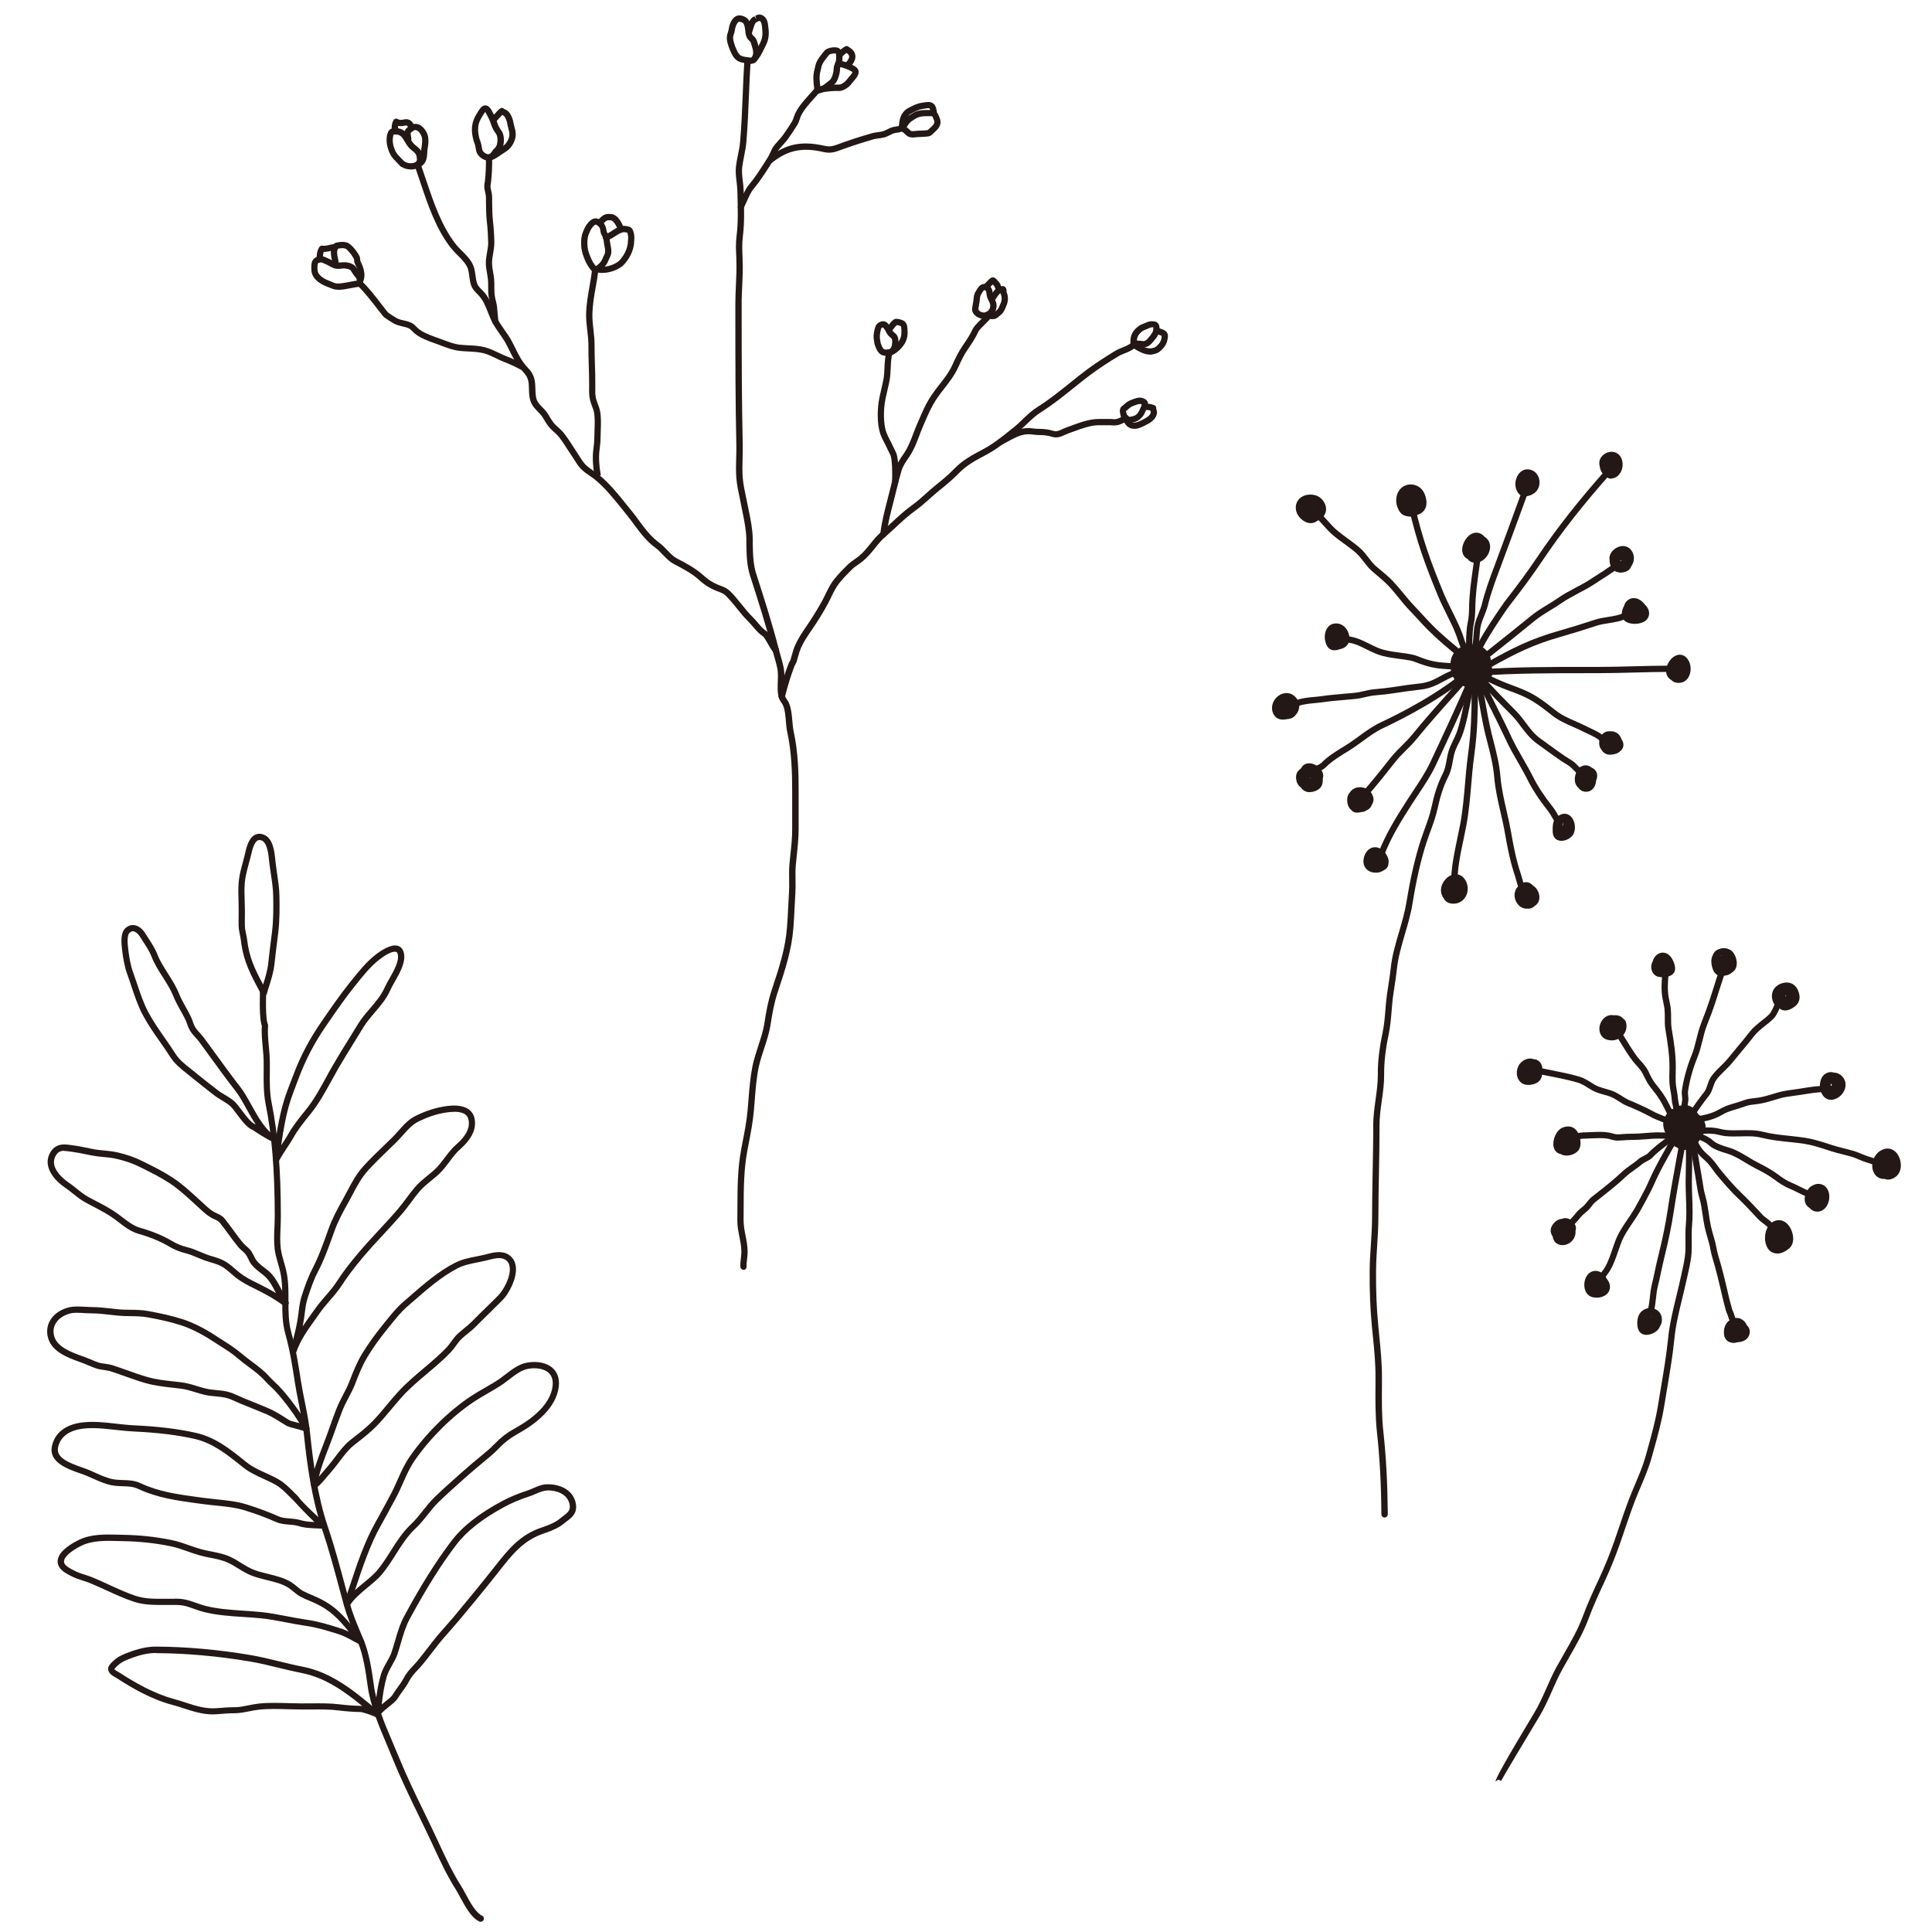<?xml version="1.0" encoding="UTF-8"?>
<svg xmlns="http://www.w3.org/2000/svg" id="_レイヤー_2" data-name="レイヤー 2" viewBox="0 0 271.93 271.93">
  <defs>
    <style>
      .cls-1 {
        fill: none;
      }

      .cls-2 {
        fill: #231815;
      }
    </style>
  </defs>
  <g id="_レイヤー_1-2" data-name="レイヤー 1">
    <g>
      <rect class="cls-1" width="271.93" height="271.93"></rect>
      <g>
        <path class="cls-2" d="M67.67,270.5c-.06,0-.13-.01-.19-.04-1.16-.55-1.98-2.08-2.71-3.42-.22-.41-.43-.79-.62-1.1-1.24-1.96-2.16-3.93-3.13-6.03l-.19-.41c-.6-1.28-1.22-2.57-1.85-3.86-1.29-2.66-2.63-5.41-3.74-8.17-.26-.63-.53-1.27-.8-1.92-1.14-2.68-2.31-5.46-2.7-8.3-.27-2-.62-4.28-1.33-6.02-.16-.4-.32-.78-.49-1.17-.57-1.36-1.11-2.65-1.53-4.16l-.58-2.14c-.8-2.97-1.55-5.77-2.51-8.61-1.46-4.34-2.1-9.15-2.53-13.28-.15-1.46-.45-2.93-.73-4.36-.2-.98-.4-2-.55-3-.34-2.21-.69-4.49-1.32-6.71-.45-1.58-.44-3.19-.44-4.74,0-1.39,0-2.7-.28-4-.09-.39-.2-.78-.31-1.17-.19-.66-.39-1.35-.48-2.05-.12-1.02-.08-2.1-.03-3.14.02-.53.04-1.05.04-1.56,0-6.41-.41-11.4-1.28-15.72-.31-1.56-.29-3.18-.28-4.75,0-.38,0-.75,0-1.13,0-.72-.07-1.48-.14-2.21-.09-.98-.18-1.99-.12-2.94-.24-.67-.33-2.23-.27-4.67v-.1c0-.24.18-.42.44-.44.24,0,.44.19.44.43v.14c-.1,3.43.15,4.22.23,4.38.03.07.05.15.04.23-.07.91.01,1.88.11,2.9.07.75.14,1.53.14,2.29,0,.38,0,.76,0,1.14-.02,1.52-.04,3.1.26,4.56.88,4.37,1.29,9.43,1.29,15.89,0,.52-.02,1.06-.04,1.6-.04,1.01-.09,2.05.03,3,.08.63.27,1.28.45,1.92.12.41.24.82.33,1.23.31,1.4.31,2.82.3,4.19,0,1.56,0,3.04.41,4.5.65,2.27,1,4.58,1.35,6.81.15.99.35,1.99.55,2.96.29,1.45.59,2.94.74,4.44.43,4.09,1.05,8.84,2.49,13.09.97,2.86,1.72,5.68,2.52,8.66l.58,2.14c.4,1.45.93,2.72,1.49,4.05.16.38.32.77.49,1.17.75,1.83,1.11,4.18,1.39,6.23.37,2.73,1.52,5.45,2.64,8.07.27.65.55,1.29.81,1.93,1.11,2.73,2.43,5.47,3.72,8.11.63,1.3,1.26,2.59,1.85,3.87l.19.41c.96,2.07,1.87,4.02,3.08,5.93.2.32.42.72.65,1.15.63,1.16,1.41,2.61,2.31,3.04.22.1.31.37.21.59-.08.16-.23.25-.4.25Z"></path>
        <path class="cls-2" d="M37.15,140.17c-.16,0-.31-.09-.39-.23-1.51-2.78-2.51-4.62-2.86-7.61-.03-.25-.08-.5-.13-.74-.08-.38-.16-.77-.18-1.2-.02-.51-.01-1.01,0-1.52v-.74c0-.43,0-.87-.02-1.31-.03-.89-.05-1.82.03-2.72.08-.92.33-1.84.58-2.74.09-.34.18-.67.26-1l.05-.23c.18-.81.49-2.16,1.38-2.62.27-.14.71-.26,1.29-.02,1.29.52,1.48,2.39,1.6,3.62l.04.38c.06.48.13.97.2,1.46.15,1.01.31,2.05.33,3.09.03,1.61.05,3.47-.17,5.28l-.07.55c-.16,1.25-.31,2.48-.45,3.76-.13,1.19-.5,2.37-.78,3.24-.13.4-.23.72-.28.95-.04.18-.18.32-.37.35-.02,0-.04,0-.07,0ZM36.5,118.24c-.1,0-.18.03-.23.06-.53.27-.8,1.47-.93,2.04l-.06.24c-.08.33-.17.67-.27,1.02-.23.86-.48,1.75-.55,2.59-.08.85-.05,1.74-.02,2.61.01.45.03.89.03,1.33v.75c-.01.49-.02.99,0,1.48.01.35.08.69.16,1.05.06.27.11.54.15.82.29,2.49,1.04,4.09,2.25,6.34.26-.83.62-1.95.73-3.04.14-1.29.29-2.52.45-3.78l.07-.55c.22-1.75.2-3.57.17-5.15-.02-.99-.17-2.01-.32-2.98-.07-.5-.15-.99-.21-1.48l-.04-.4c-.1-.96-.26-2.57-1.05-2.89-.13-.05-.23-.07-.32-.07Z"></path>
        <path class="cls-2" d="M38.7,160.79c-.07,0-.18-.03-.3-.08l-.02.03c-.07-.04-.14-.09-.21-.13-.82-.38-2.19-1.28-2.6-1.56-.8-.3-1.58-1.35-2.27-2.27-.3-.4-.58-.78-.79-.99-.34-.35-.81-.63-1.31-.93-.36-.22-.74-.45-1.07-.71l-.6-.47c-.85-.66-1.71-1.34-2.53-2.01-.21-.17-.42-.34-.64-.52-.88-.69-1.79-1.41-2.39-2.36-.47-.74-.98-1.48-1.48-2.19-.83-1.18-1.69-2.41-2.39-3.73-.69-1.3-1.17-2.72-1.62-4.09-.19-.57-.38-1.14-.58-1.68-.41-1.12-.6-2.45-.71-3.35-.11-.93-.28-2.4.44-3.09.46-.44.93-.49,1.25-.45.57.07,1.15.49,1.55,1.13.12.2.26.4.39.61.48.74,1.03,1.58,1.32,2.35.36.94.91,1.8,1.49,2.71.56.88,1.14,1.79,1.55,2.8.27.68.61,1.29.97,1.94.24.44.49.88.71,1.34.11.22.19.46.28.7.09.27.18.52.31.74.18.32.44.61.72.91.2.23.41.45.58.69.51.69,1.02,1.39,1.52,2.08,1.16,1.6,2.36,3.25,3.59,4.83.51.65,1,1.53,1.51,2.45.94,1.7,2.01,3.63,3.47,4.49h0c.15.09.24.25.22.42-.01.17-.12.32-.28.38-.02,0-.04,0-.06,0ZM18.69,131.08c-.16,0-.31.07-.46.22-.41.39-.25,1.73-.18,2.3.11.92.29,2.18.67,3.21.2.55.4,1.13.59,1.71.45,1.34.91,2.72,1.57,3.95.68,1.27,1.52,2.48,2.33,3.64.5.72,1.02,1.46,1.5,2.22.52.83,1.37,1.5,2.19,2.14.22.18.45.35.66.53.81.67,1.67,1.34,2.51,1.99l.6.47c.29.23.63.43.99.64.52.31,1.07.64,1.49,1.07.25.26.54.64.87,1.08.56.75,1.33,1.79,1.89,1.98.03.01.06.02.08.04-.51-.76-.96-1.57-1.39-2.35-.49-.89-.96-1.73-1.43-2.33-1.24-1.58-2.44-3.25-3.61-4.85-.5-.69-1.01-1.39-1.51-2.08-.16-.22-.34-.42-.53-.62-.3-.33-.6-.67-.83-1.07-.16-.29-.27-.59-.37-.88-.07-.21-.14-.41-.24-.6-.22-.45-.45-.87-.69-1.29-.36-.64-.73-1.31-1.02-2.04-.38-.94-.94-1.81-1.48-2.66-.58-.91-1.18-1.85-1.57-2.88-.26-.68-.78-1.48-1.24-2.18-.14-.22-.28-.43-.4-.63-.25-.4-.61-.69-.91-.73-.02,0-.04,0-.07,0Z"></path>
        <path class="cls-2" d="M38.86,163.64s-.09,0-.13-.02c-.2-.06-.33-.26-.3-.48.36-2.82.78-5.78,1.55-8.28.26-.85.59-1.7.91-2.53.12-.31.24-.63.36-.94.98-2.63,2.26-5.08,3.93-7.5l.29-.42c1.18-1.71,2.4-3.48,3.73-5.14l.21-.26c1.04-1.3,2.11-2.64,3.42-3.67.78-.61,2.23-1.59,3.21-1.26.28.09.64.33.79.92.33,1.31-.51,2.79-1.25,4.1-.25.43-.48.84-.63,1.18-.55,1.24-1.39,2.22-2.19,3.16-.58.68-1.18,1.38-1.66,2.17-.44.73-.89,1.45-1.33,2.17-.72,1.17-1.47,2.37-2.17,3.58-.33.57-.65,1.15-.96,1.72-.86,1.57-1.74,3.19-2.93,4.66l-.1.12c-.87,1.08-1.7,2.1-2.34,3.26-.2.37-.5.82-.82,1.3-.4.61-.86,1.3-1.19,1.94-.08.15-.23.24-.39.24ZM55.57,133.95c-.46,0-1.31.43-2.21,1.14-1.23.96-2.27,2.27-3.27,3.53l-.21.26c-1.31,1.63-2.52,3.39-3.69,5.09l-.29.42c-1.62,2.35-2.87,4.74-3.83,7.3-.12.32-.24.63-.36.95-.31.81-.63,1.65-.89,2.48-.57,1.83-.94,3.94-1.24,6.06.05-.07.09-.14.14-.2.3-.46.59-.9.78-1.24.68-1.23,1.56-2.33,2.42-3.39l.1-.12c1.14-1.41,1.97-2.92,2.84-4.52.31-.58.63-1.16.97-1.74.7-1.22,1.45-2.43,2.18-3.6.45-.72.89-1.44,1.33-2.16.51-.85,1.14-1.58,1.74-2.28.8-.94,1.56-1.82,2.06-2.94.17-.38.41-.81.67-1.26.63-1.1,1.41-2.48,1.17-3.44-.07-.26-.17-.29-.22-.31-.05-.02-.1-.02-.16-.02Z"></path>
        <path class="cls-2" d="M40.18,183.86c-.09,0-.18-.03-.26-.08-1.6-1.16-2.87-1.79-3.99-2.35-1.04-.52-1.94-.96-2.85-1.69-.18-.15-.37-.31-.55-.47-.4-.34-.81-.7-1.24-.96-.49-.29-1.05-.46-1.65-.64-.3-.09-.59-.18-.88-.28-.35-.13-.67-.27-1-.4-.56-.24-1.08-.46-1.69-.61-.75-.18-1.56-.5-2.27-.93-1.21-.72-2.69-1.33-4.28-1.78-1.09-.31-1.97-.98-2.81-1.63-.23-.18-.47-.36-.7-.53-.88-.63-1.89-1.16-2.86-1.67-.38-.2-.75-.4-1.13-.6-.65-.36-1.22-.81-1.77-1.25-.38-.3-.74-.59-1.12-.85-1.56-1.05-3.06-2.92-2.15-4.76.5-1,1.29-1.41,2.49-1.28,1.22.13,2.39.37,3.58.62.52.11,1.03.16,1.59.21.61.06,1.23.12,1.86.26,1.34.31,2.48.7,3.48,1.21l.37.18c1.37.68,2.66,1.32,3.97,2.18,1.29.84,2.48,1.94,3.63,2.99l.86.79c.44.41.86.8,1.37,1.07.12.07.25.12.37.18.35.16.75.33,1.06.72.41.51.81,1.06,1.22,1.61.44.61.9,1.24,1.38,1.81.13.16.3.3.47.46.2.17.4.35.58.57.2.26.34.54.48.81.14.28.26.54.45.75.37.41.81.75,1.29,1.11l.13.1c.95.73,1.49,1.77,2.01,2.77.29.55.58,1.13.95,1.64.12.18.1.42-.05.57-.09.08-.2.13-.31.13ZM9.05,161.97c-.62,0-.98.24-1.27.82-.87,1.74,1.57,3.44,1.85,3.63.42.28.81.59,1.18.89.54.44,1.06.85,1.64,1.17.37.2.74.4,1.11.59,1,.52,2.03,1.06,2.96,1.73.24.17.48.36.72.54.82.63,1.59,1.22,2.52,1.48,1.66.47,3.21,1.11,4.49,1.87.64.38,1.36.67,2.02.83.68.16,1.27.41,1.84.65.31.13.62.26.95.39.27.1.55.18.83.27.62.19,1.27.38,1.85.73.5.3.94.68,1.37,1.05.18.15.35.3.53.45.83.67,1.69,1.1,2.69,1.59.76.38,1.58.79,2.52,1.36-.01-.02-.02-.05-.04-.07-.5-.96-.97-1.87-1.76-2.48l-.13-.1c-.48-.37-.98-.75-1.4-1.22-.27-.3-.44-.64-.58-.95-.12-.24-.23-.47-.37-.65-.13-.16-.29-.3-.47-.46-.19-.17-.39-.35-.57-.56-.49-.6-.96-1.24-1.41-1.85-.39-.54-.79-1.08-1.19-1.58-.18-.22-.44-.33-.73-.47-.15-.06-.29-.13-.43-.21-.61-.33-1.09-.78-1.55-1.2l-.85-.78c-1.12-1.03-2.28-2.1-3.51-2.9-1.27-.83-2.53-1.46-3.88-2.13l-.37-.18c-.94-.47-2.01-.84-3.29-1.13-.57-.13-1.14-.19-1.74-.24-.55-.05-1.12-.11-1.68-.22-1.22-.25-2.32-.48-3.5-.61-.12-.01-.23-.02-.34-.02Z"></path>
        <path class="cls-2" d="M41.3,190.57s-.09,0-.13-.02c-.23-.07-.36-.31-.3-.54.47-1.72.95-3.5,1.16-5.35.09-.79.18-1.46.42-2.22.41-1.27.87-2.61,1.47-3.77.9-1.72,1.52-3.48,2.19-5.34l.09-.26c.56-1.56,1.27-2.87,2.07-4.3.22-.4.43-.79.63-1.17.65-1.23,1.26-2.38,2.26-3.48.97-1.06,2.02-2.07,3.03-3.04.33-.32.66-.64.99-.96.31-.31.6-.63.89-.96.71-.8,1.44-1.63,2.48-2.13,1.36-.66,2.55-1.05,3.87-1.28,1.75-.31,3.01-.12,3.74.54.54.49.77,1.22.68,2.16-.12,1.33-1.17,2.51-2.02,3.26-.59.51-1.05,1.12-1.53,1.77-.36.47-.73.97-1.15,1.42-.46.49-.97.9-1.46,1.3-.59.48-1.15.93-1.63,1.5-.41.48-.79.99-1.16,1.5-.42.56-.85,1.14-1.32,1.68-.83.96-1.72,1.92-2.57,2.84-.98,1.06-2,2.15-2.93,3.26-1.24,1.48-2.16,2.7-2.9,3.85-.52.81-1.13,1.51-1.71,2.18-.48.56-.98,1.13-1.42,1.76-.2.28-.4.57-.6.85-1.12,1.56-2.17,3.03-2.71,4.64-.06.18-.23.3-.42.3ZM63.95,156.49c-.4,0-.85.04-1.36.13-1.23.21-2.36.59-3.64,1.21-.88.43-1.53,1.15-2.21,1.92-.3.34-.61.69-.94,1.01-.33.32-.66.64-.99.96-1,.97-2.03,1.96-2.99,3.01-.92,1.01-1.51,2.12-2.13,3.29-.21.39-.42.79-.64,1.19-.78,1.39-1.48,2.67-2.01,4.16l-.09.26c-.68,1.89-1.31,3.68-2.24,5.45-.57,1.1-1.01,2.4-1.41,3.63-.22.68-.3,1.3-.39,2.04-.08.66-.18,1.3-.31,1.94.36-.54.74-1.07,1.11-1.59.2-.28.4-.56.6-.84.46-.66.98-1.25,1.47-1.83.59-.68,1.15-1.33,1.64-2.09.76-1.18,1.7-2.43,2.97-3.93.95-1.13,1.97-2.23,2.96-3.3.85-.92,1.73-1.86,2.55-2.82.45-.52.87-1.08,1.28-1.63.39-.52.78-1.04,1.19-1.53.53-.63,1.15-1.13,1.75-1.62.49-.4.95-.78,1.38-1.22.39-.42.73-.87,1.09-1.34.49-.65,1-1.33,1.66-1.9.74-.64,1.63-1.63,1.73-2.67.06-.66-.07-1.14-.4-1.44-.33-.3-.89-.46-1.63-.46Z"></path>
        <path class="cls-2" d="M43.14,201.53c-.05,0-.1,0-.15-.03-.61-.23-1.1-.35-1.54-.46-.52-.13-.92-.23-1.28-.45l-.46-.29c-.72-.45-1.47-.92-2.22-1.25-.71-.3-1.42-.59-2.14-.88-.48-.19-.96-.39-1.44-.58-.22-.09-.44-.19-.66-.29-.5-.23-.98-.44-1.48-.56-.46-.11-.93-.15-1.43-.2-.52-.05-1.06-.1-1.6-.23-.42-.1-.84-.23-1.24-.35-.7-.22-1.37-.42-2.1-.51-.35-.04-.7-.08-1.04-.12-1.32-.15-2.57-.29-3.89-.66-1-.29-1.99-.64-2.94-.98-.65-.23-1.3-.47-1.96-.68-.29-.09-.6-.13-.92-.18-.34-.05-.69-.09-1.04-.2-.39-.12-.78-.29-1.16-.45-.24-.1-.49-.21-.73-.3l-.49-.18c-1.66-.6-3.92-1.42-4.46-3.36-.25-.89-.15-1.76.29-2.5.5-.87,1.45-1.53,2.6-1.82.72-.18,1.52-.13,2.29-.09.33.02.66.03.96.04.88,0,1.82.1,2.7.2.33.04.66.08.99.11.58.06,1.16.06,1.73.07.84.01,1.71.02,2.6.19,1.77.33,3.25.65,4.78,1.14,1.43.46,3.1,1.29,4.7,2.35.29.19.6.38.9.58.89.56,1.81,1.15,2.61,1.83.5.43,1.02.82,1.53,1.2.85.63,1.72,1.28,2.49,2.14.24.27.5.51.76.76.24.22.47.45.7.69,1.34,1.43,2.88,3.54,4.11,5.64.09.16.08.36-.04.51-.09.1-.21.16-.34.16ZM10.91,184.77c-.36,0-.71.02-1.02.1-.92.23-1.66.74-2.05,1.4-.32.55-.39,1.16-.2,1.83.42,1.5,2.44,2.24,3.91,2.77l.5.18c.26.1.51.21.77.31.37.16.72.31,1.07.42.28.09.58.13.89.17.35.05.71.1,1.08.21.67.22,1.33.45,1.99.69.94.34,1.91.68,2.88.96,1.25.36,2.46.49,3.74.63.35.04.7.08,1.05.12.8.1,1.53.32,2.24.54.39.12.79.24,1.2.34.48.12.96.16,1.48.21.51.05,1.03.1,1.55.22.58.14,1.12.38,1.64.62.21.09.42.19.63.28.48.2.95.39,1.43.58.72.29,1.44.58,2.15.89.82.35,1.6.84,2.34,1.31l.46.29c.24.15.57.23,1.02.34.15.04.31.08.49.13-1.07-1.7-2.3-3.32-3.38-4.48-.21-.23-.44-.44-.66-.65-.28-.26-.55-.53-.81-.81-.71-.8-1.51-1.39-2.36-2.02-.52-.39-1.06-.79-1.58-1.24-.74-.64-1.63-1.21-2.5-1.75-.31-.2-.62-.39-.92-.59-1.53-1.01-3.12-1.8-4.48-2.24-1.48-.48-2.93-.79-4.67-1.11-.81-.15-1.61-.16-2.45-.17-.59,0-1.19-.02-1.8-.08-.33-.03-.67-.07-1-.11-.85-.1-1.71-.2-2.59-.2-.32,0-.66-.02-1.02-.04-.34-.02-.68-.04-1.01-.04Z"></path>
        <path class="cls-2" d="M44.27,209.45s-.07,0-.1,0c-.15-.03-.32-.17-.38-.31-.03-.07-.04-.15-.02-.22.25-1.77,1-3.71,1.66-5.42.24-.61.46-1.2.66-1.76.4-1.14.81-2.29,1.25-3.43.27-.69.61-1.35.94-1.98.31-.6.64-1.22.88-1.84l.03-.09c.49-1.26,1-2.57,1.72-3.77.83-1.38,1.82-2.77,3.12-4.36l.34-.42c.7-.87,1.5-1.86,2.35-2.58l.92-.8c2-1.74,4.07-3.54,6.34-4.7,1.01-.52,1.98-.71,2.99-.91.38-.08.77-.15,1.18-.25l.32-.08c.97-.25,2.19-.56,3.17.1.56.38.9.97.97,1.72.16,1.64-1,3.77-1.9,4.67-.55.55-1.1,1.09-1.65,1.63-.69.68-1.39,1.36-2.07,2.05-.37.38-.77.7-1.15,1.01-.28.22-.55.45-.82.69-.33.3-.57.64-.84,1.01-.22.31-.46.63-.75.94-1.02,1.06-2.16,2.03-3.27,2.96-1.21,1.02-2.46,2.07-3.53,3.25-.52.57-1.03,1.18-1.53,1.78-.7.84-1.42,1.71-2.2,2.49-.79.79-1.64,1.46-2.47,2.11l-.68.54c-.7.56-1.35,1.42-1.97,2.24-.32.43-.64.84-.95,1.21l-.4.47c-1.42,1.69-1.8,2.07-2.17,2.07ZM44.21,208.97h0,0ZM70.24,177.08c-.48,0-1.01.14-1.54.27l-.33.08c-.41.1-.82.18-1.21.26-.96.19-1.86.37-2.76.83-2.18,1.12-4.2,2.88-6.17,4.59l-.92.8c-.79.68-1.56,1.63-2.24,2.47l-.34.42c-1.28,1.56-2.25,2.92-3.05,4.26-.68,1.14-1.16,2.35-1.66,3.64l-.03.09c-.26.67-.6,1.31-.92,1.93-.34.64-.65,1.24-.9,1.89-.44,1.14-.85,2.27-1.25,3.41-.2.56-.43,1.16-.67,1.78-.5,1.28-1.04,2.7-1.37,4.04.31-.35.65-.75.89-1.04l.41-.48c.3-.36.61-.76.92-1.17.66-.87,1.34-1.77,2.12-2.4l.69-.54c.85-.66,1.64-1.29,2.39-2.04.76-.76,1.47-1.61,2.15-2.44.51-.61,1.02-1.23,1.56-1.81,1.11-1.22,2.38-2.29,3.61-3.33,1.09-.92,2.21-1.87,3.2-2.9.25-.26.45-.54.67-.84.28-.38.56-.78.95-1.14.28-.25.57-.49.86-.73.38-.31.74-.6,1.08-.94.69-.7,1.38-1.38,2.08-2.06.55-.54,1.1-1.07,1.64-1.62.76-.76,1.78-2.61,1.65-3.96-.05-.49-.24-.84-.59-1.07-.27-.18-.58-.25-.92-.25Z"></path>
        <path class="cls-2" d="M45.5,215.17s-.04,0-.06-.01h0c-1.91-.07-2.55-.1-3.44-.37-.42-.13-.86-.16-1.31-.2-.6-.05-1.22-.1-1.85-.37-1.35-.6-2.78-1.13-4.38-1.63-1.28-.4-2.68-.54-4.02-.68-.62-.06-1.24-.12-1.86-.21l-.9-.12c-2.73-.37-5.54-.76-8.17-1.99-.76-.36-1.42-.38-2.19-.4-.49-.01-.99-.03-1.56-.13-.93-.17-1.85-.58-2.74-.98-.28-.13-.55-.25-.82-.36-.26-.11-.57-.22-.92-.34-1.77-.62-4.45-1.55-3.97-3.83.38-1.84,1.87-3.03,4.19-3.33,1.59-.21,3.23-.02,4.82.16.82.09,1.67.19,2.49.23,3.51.16,6.41.52,8.87,1.09,2.68.62,4.77,2.3,6.8,3.93l.3.24c.76.61,1.73,1.05,2.66,1.47.59.27,1.2.55,1.76.87.84.48,1.46,1.11,2.07,1.72.2.2.41.41.62.61.02.02.05.05.07.08.54.83,3.4,3.45,3.77,3.76.02.01.03.03.05.04.12.12.16.3.11.46-.05.16-.2.27-.36.29,0,0,0,0-.01,0ZM13.01,201.01c-.47,0-.94.02-1.39.08-1.36.18-3.06.78-3.45,2.64-.29,1.41,1.44,2.14,3.4,2.82.36.13.7.24.97.36.27.11.55.24.84.37.84.38,1.71.77,2.53.92.51.09.98.1,1.43.12.79.02,1.61.04,2.54.48,2.51,1.17,5.14,1.53,7.92,1.91l.9.12c.6.08,1.21.14,1.82.21,1.39.14,2.83.28,4.2.71,1.63.51,3.09,1.06,4.47,1.67.49.22,1.02.26,1.57.3.48.04.98.08,1.5.23.58.17,1.03.23,1.99.28-1.13-1.06-2.63-2.68-2.97-3.06h0c-.22-.21-.43-.42-.64-.63-.59-.59-1.14-1.15-1.88-1.57-.53-.3-1.1-.56-1.69-.83-.98-.45-1.99-.91-2.84-1.59l-.3-.24c-1.95-1.56-3.97-3.18-6.45-3.76-2.41-.56-5.26-.91-8.71-1.07-.85-.04-1.71-.14-2.55-.23-1.06-.12-2.15-.24-3.21-.24Z"></path>
        <path class="cls-2" d="M48.83,226.24c-.06,0-.13-.01-.19-.04-.2-.1-.3-.33-.23-.54.26-.74.51-1.51.77-2.29,1.05-3.17,2.14-6.44,3.7-9.17.51-.9,1-1.81,1.49-2.72l.57-1.06c.37-.69.69-1.41,1-2.1.48-1.09.98-2.22,1.71-3.28,2.27-3.26,5.39-6.36,8.57-8.49.66-.44,1.35-.84,2.02-1.22.7-.4,1.42-.81,2.08-1.27.27-.19.55-.4.83-.62.87-.67,1.86-1.43,2.98-1.64,1.5-.28,2.89.02,3.71.8.47.44.98,1.26.8,2.64-.39,2.95-3.19,5.11-5.47,6.41-.88.5-1.55.9-2.3,1.58-.25.22-.48.46-.71.69-.33.33-.66.66-1.03.97-1.4,1.16-2.66,2.21-3.88,3.3l-.32.29c-1.06.95-2.16,1.93-3.19,2.93-.55.54-1.03,1.13-1.53,1.76-.53.67-1.08,1.36-1.73,1.97-1.14,1.07-1.93,2.32-2.77,3.65-.59.94-1.21,1.9-1.95,2.8-.5.6-1.2,1.18-1.94,1.79-1.01.83-2.05,1.7-2.62,2.65-.08.14-.23.22-.38.22ZM75.23,192.58c-.3,0-.61.03-.93.09-.91.17-1.77.83-2.6,1.47-.3.23-.59.45-.87.65-.7.48-1.43.9-2.14,1.31-.65.38-1.33.77-1.97,1.19-3.09,2.07-6.13,5.08-8.34,8.26-.68.98-1.14,2.03-1.63,3.13-.31.71-.64,1.45-1.03,2.17l-.57,1.05c-.49.92-.99,1.84-1.5,2.74-1.51,2.65-2.59,5.88-3.63,9.01-.02.05-.04.11-.05.16.42-.38.86-.75,1.3-1.11.71-.58,1.37-1.14,1.82-1.68.71-.85,1.3-1.79,1.88-2.7.83-1.31,1.69-2.67,2.91-3.82.6-.57,1.11-1.2,1.64-1.88.5-.62,1.01-1.27,1.6-1.85,1.04-1.01,2.15-2,3.22-2.95l.32-.29c1.24-1.1,2.5-2.16,3.91-3.32.34-.28.65-.59.97-.91.24-.24.49-.49.74-.72.82-.74,1.56-1.19,2.46-1.69,2.1-1.19,4.69-3.16,5.03-5.75.11-.81-.07-1.45-.53-1.89-.45-.43-1.17-.66-2.01-.66Z"></path>
        <path class="cls-2" d="M50.82,231.52c-.07,0-.15-.02-.22-.06-2.08-1.17-2.5-1.3-3.02-1.47-1.45-.46-2.98-.93-4.53-1.15-.92-.13-1.84-.31-2.73-.48-1.2-.23-2.44-.47-3.69-.59-.78-.08-1.58-.13-2.38-.18-1.86-.12-3.78-.25-5.6-.71-.45-.11-.88-.27-1.3-.42-.55-.2-1.06-.38-1.59-.48-.56-.1-1.14-.09-1.75-.08-.19,0-.38,0-.57,0h-.35c-1.41,0-2.86.01-4.26-.46-1.33-.44-2.61-1.03-3.86-1.6-.77-.35-1.53-.7-2.31-1.02-.32-.13-.66-.24-1-.35-.52-.17-1.05-.34-1.55-.59-.79-.4-1.68-.86-1.93-1.66-.13-.4-.07-.83.16-1.28.55-1.06,2.23-1.94,2.73-2.18,1.75-.86,3.72-.8,5.63-.75l.75.02c2.28.04,4.55.29,6.74.74.85.17,1.67.46,2.46.74.54.19,1.1.39,1.66.54.46.13.94.22,1.43.32.92.18,1.87.37,2.71.77.54.25,1.03.55,1.5.85.62.38,1.21.75,1.89,1,.58.22,1.22.37,1.9.54,1.14.28,2.31.57,3.27,1.17.29.18.55.4.8.61.3.25.57.48.9.65.38.2.79.37,1.19.54.24.1.48.2.71.31,2.64,1.2,3.86,2.7,5.54,4.77.31.39.65.8,1.01,1.23.14.16.14.4,0,.56-.09.1-.21.16-.34.16ZM24.6,225.01c.44,0,.88.02,1.32.1.6.11,1.18.31,1.74.51.42.15.82.29,1.22.4,1.75.44,3.63.57,5.45.69.81.05,1.61.11,2.41.19,1.28.13,2.54.37,3.76.61.88.17,1.79.34,2.69.47,1.61.23,3.19.71,4.67,1.19.36.11.67.22,1.24.5-1.42-1.74-2.58-3.03-4.83-4.05-.23-.1-.46-.2-.69-.3-.42-.17-.85-.36-1.27-.58-.4-.21-.73-.49-1.05-.75-.24-.2-.46-.38-.71-.54-.84-.53-1.94-.8-3.01-1.06-.68-.17-1.37-.34-2-.57-.76-.28-1.41-.69-2.04-1.07-.47-.29-.92-.57-1.42-.8-.74-.35-1.64-.53-2.5-.7-.51-.1-1.01-.2-1.49-.34-.58-.16-1.16-.36-1.71-.56-.77-.27-1.56-.55-2.35-.71-2.14-.44-4.36-.68-6.58-.72l-.76-.02c-1.8-.05-3.67-.1-5.22.66-.87.42-2,1.15-2.34,1.8-.12.23-.15.43-.1.6.14.45.86.82,1.43,1.11.5.26.97.41,1.48.57.36.12.72.23,1.06.37.79.32,1.56.68,2.34,1.04,1.22.56,2.48,1.14,3.77,1.57,1.27.42,2.59.42,3.98.41h.36c.18,0,.37,0,.56,0,.2,0,.4,0,.6,0Z"></path>
        <path class="cls-2" d="M53.15,241.54c-.06,0-.12-.01-.18-.04-.18-.08-.28-.26-.26-.45l.05-.45c.19-1.7.37-3.3.87-4.97.16-.55.48-1.12.79-1.67.27-.48.53-.94.67-1.35.18-.52.33-1.06.49-1.59.34-1.19.7-2.42,1.31-3.55,2.38-4.4,4.42-7.64,6.61-10.54,1.55-2.05,3.88-3.89,7.13-5.63,1.09-.59,2.23-1.06,3.58-1.5.29-.1.57-.22.85-.34.59-.26,1.2-.53,1.91-.55,1.85-.05,3.82.81,4.1,2.86.17,1.26-.62,1.86-1.33,2.38-.15.11-.3.23-.45.35-.58.48-1.47.91-2.72,1.33-2.89.95-4.47,2.97-6.3,5.3l-.38.48c-1.75,2.22-3.59,4.43-5.21,6.38-.43.51-.87,1.01-1.31,1.51-.6.68-1.22,1.38-1.79,2.11l-.62.8c-.47.61-.95,1.23-1.44,1.83-.23.28-.47.54-.71.79-.46.49-.89.95-1.2,1.55-.28.55-.62,1.02-.95,1.47-.22.31-.45.62-.65.95-.26.43-.68.75-1.16,1.14-.43.34-.92.73-1.37,1.24-.09.1-.21.15-.33.15ZM77.11,209.79s-.08,0-.11,0c-.54.02-1.05.24-1.59.47-.3.13-.61.27-.93.37-1.3.42-2.39.88-3.43,1.44-3.13,1.68-5.37,3.44-6.84,5.38-2.17,2.85-4.18,6.07-6.54,10.42-.57,1.05-.89,2.18-1.24,3.37-.16.55-.32,1.09-.5,1.63-.16.49-.45,1-.73,1.5-.29.51-.58,1.04-.72,1.49-.41,1.36-.59,2.63-.75,4.04.2-.17.39-.32.58-.47.42-.33.78-.61.95-.9.21-.35.45-.67.68-1,.31-.43.63-.87.89-1.36.37-.71.86-1.24,1.34-1.75.23-.24.45-.48.67-.75.48-.59.95-1.2,1.42-1.81l.62-.8c.58-.75,1.21-1.46,1.82-2.15.43-.49.87-.98,1.29-1.49,1.62-1.95,3.45-4.16,5.2-6.37l.38-.48c1.92-2.44,3.58-4.56,6.72-5.59,1.14-.38,1.94-.76,2.43-1.17.16-.13.33-.26.49-.38.71-.53,1.08-.84.98-1.56-.23-1.67-2-2.1-3.09-2.1Z"></path>
        <path class="cls-2" d="M53.15,241.79c-.1,0-.2-.03-.28-.1h0c-.25-.18-1.78-.71-2.14-.72-1.02-.02-2.01-.09-3.02-.22-1.28-.16-2.62-.15-3.92-.14-1.04.01-2.07,0-3.13-.03-1.41-.04-2.87-.09-4.24.06-.43.05-.85.13-1.3.22-.65.13-1.33.27-2.04.28-.79,0-1.56.05-2.42.13-1.77.17-3.31-.34-4.8-.82-.54-.18-1.08-.35-1.65-.5-2.97-.79-5.71-2.41-7.76-3.74-.06-.04-.13-.08-.21-.12-.42-.23-1.11-.63-1.01-1.34.08-.53,1.06-1.27,1.18-1.36.32-.24.81-.48,1.45-.73,1.62-.63,2.88-.9,4.12-.9,4.23.02,8.68.42,13.22,1.18,1.42.24,2.82.58,4.17.91,1.06.26,2.16.53,3.25.74,4.14.8,7.36,3.5,10.46,6.11l.36.3s0,0,.01,0c.18.16.2.43.04.62-.09.1-.21.15-.33.15ZM21.93,232.66c-1.1,0-2.26.26-3.75.84-.55.21-.98.43-1.24.62-.31.23-.77.66-.84.81,0,.08.43.33.58.41.09.05.18.1.25.15,2,1.29,4.66,2.86,7.51,3.63.58.15,1.14.34,1.7.52,1.47.48,2.86.93,4.44.78.88-.08,1.68-.13,2.49-.13.63,0,1.24-.13,1.88-.26.44-.09.9-.18,1.38-.24,1.43-.16,2.92-.11,4.37-.07,1.04.03,2.07.05,3.09.03,1.33-.01,2.69-.03,4.04.14.99.12,1.92.19,2.93.21.07,0,.15.01.24.03-2.56-2.09-5.27-4.02-8.54-4.65-1.11-.22-2.22-.49-3.29-.75-1.33-.33-2.71-.66-4.1-.89-4.49-.75-8.9-1.14-13.08-1.16h-.04Z"></path>
      </g>
      <g>
        <g>
          <path class="cls-2" d="M194.87,213.59c-.24,0-.44-.2-.44-.44-.03-4.22-.23-7.99-.62-11.53-.24-2.22-.23-4.5-.21-6.7v-1.05c.02-1.93-.18-3.95-.38-5.9l-.12-1.2c-.24-2.49-.34-5.05-.32-7.81,0-1.25.09-2.52.17-3.75.08-1.3.17-2.64.17-3.96,0-2.1.04-4.22.08-6.27.04-2.16.09-4.39.08-6.59,0-1.22.17-2.43.33-3.6.16-1.17.33-2.37.32-3.55-.02-1.73.2-3.64.66-5.85.23-1.1.32-2.17.41-3.3.03-.34.06-.69.09-1.04.08-.81.2-1.63.33-2.42.11-.73.23-1.49.31-2.23.18-1.83.69-3.56,1.19-5.24.39-1.34.8-2.73,1.03-4.12.56-3.45,1.21-6.29,1.99-8.7.18-.55.38-1.09.57-1.63.36-.98.73-1.99.95-3.01.4-1.81.81-3.26,1.63-4.87.28-.56.4-1.19.52-1.85.11-.61.23-1.25.49-1.86.13-.3.27-.59.41-.89.14-.3.29-.59.42-.9.54-1.3,1.04-3.89,1.44-5.98.15-.8.29-1.52.41-2.06.05-.24.29-.39.53-.33.24.05.39.29.33.53-.12.53-.26,1.25-.41,2.04-.41,2.12-.91,4.77-1.49,6.15-.13.32-.28.63-.44.94-.14.28-.27.56-.39.85-.22.52-.32,1.08-.43,1.67-.13.7-.26,1.42-.6,2.1-.77,1.52-1.17,2.91-1.56,4.66-.24,1.08-.62,2.12-.99,3.12-.19.53-.39,1.06-.56,1.6-.77,2.36-1.41,5.17-1.96,8.57-.23,1.45-.65,2.87-1.05,4.23-.48,1.64-.98,3.33-1.16,5.08-.08.76-.2,1.53-.31,2.28-.12.78-.25,1.58-.32,2.36-.03.35-.06.69-.09,1.03-.09,1.11-.18,2.25-.42,3.41-.45,2.14-.66,4-.64,5.66.01,1.25-.16,2.48-.33,3.68-.16,1.14-.33,2.32-.32,3.48,0,2.21-.04,4.44-.08,6.61-.04,2.05-.08,4.17-.08,6.25,0,1.35-.09,2.7-.17,4.01-.08,1.21-.15,2.47-.16,3.7-.02,2.73.08,5.26.32,7.72l.12,1.2c.2,1.97.4,4.02.39,5.99v1.05c-.02,2.17-.04,4.42.2,6.59.38,3.48.58,7.18.62,11.3,0,.02,0,.03,0,.05v.28c0,.24-.2.44-.44.44h0Z"></path>
          <g>
            <g>
              <path class="cls-2" d="M207.39,93.85c-.18,0-.35-.11-.41-.29-.24-.65-.03-1.53.16-2.39.07-.32.14-.62.18-.88.04-.3.06-.61.08-.92.03-.52.07-1.05.2-1.57.13-.51.32-.99.51-1.45.19-.47.37-.92.48-1.38.42-1.75,1.09-3.54,1.68-5.12,1.38-3.71,2.75-7.41,4.1-11.14.08-.23.33-.35.56-.26.23.08.35.34.26.56-1.36,3.73-2.73,7.43-4.11,11.14-.58,1.56-1.24,3.32-1.65,5.02-.13.53-.33,1.02-.52,1.5-.18.46-.36.89-.47,1.34-.11.44-.14.91-.18,1.41-.02.33-.04.66-.09.98-.04.28-.12.61-.19.96-.15.66-.34,1.48-.19,1.89.08.23-.03.48-.26.57-.05.02-.1.03-.15.03Z"></path>
              <path class="cls-2" d="M214.59,69.86c-.5,0-.82-.25-1.1-.81-.39-.79-.2-1.91.44-2.54.48-.48,1.11-.58,1.74-.3.15.06.28.15.41.26.37.33.6.83.61,1.39.01.69-.31,1.3-.84,1.61-.24.17-.53.29-.85.35-.15.03-.28.04-.41.04Z"></path>
            </g>
            <g>
              <path class="cls-2" d="M208.05,92.33c-.09,0-.19-.03-.27-.09-.11-.09-.19-.22-.2-.37-.14-1.12,4.21-7.2,4.25-7.26,1.75-2.23,3.23-4.26,4.54-6.2,2.71-4.03,5.91-8.1,9.79-12.45.16-.18.44-.2.62-.04.18.16.2.44.04.62-3.85,4.32-7.03,8.36-9.71,12.36-1.32,1.96-2.81,4-4.57,6.25-.66.84-3.88,5.65-4.06,6.58.06.14.04.31-.06.44-.09.11-.22.17-.35.17Z"></path>
              <path class="cls-2" d="M226.74,67.37c-.35,0-.6-.18-.8-.41-.12-.07-.23-.16-.33-.27-.25-.28-.4-.66-.44-1.04,0-.02-.01-.05-.02-.08-.23-.95.41-1.64,1.1-1.88.81-.28,1.61.04,1.94.77.25.54.26,1.21.03,1.78-.19.48-.54.85-.99,1.02-.18.07-.34.1-.49.1Z"></path>
            </g>
            <g>
              <path class="cls-2" d="M207.95,93.71c-.13,0-.26-.06-.34-.17-.15-.19-.12-.47.07-.62l1.75-1.39c1.99-1.58,4.06-3.21,6.03-4.83.73-.6,1.54-1.1,2.32-1.57.51-.31,1.03-.63,1.52-.97.79-.55,1.65-1.01,2.48-1.45.68-.36,1.39-.73,2.03-1.15l.47-.31c.32-.21.65-.43.98-.63.32-.19.62-.4.93-.62.18-.12.36-.25.54-.37l.13-.09c.26-.19.57-.42.85-.1.15.17.09.5-.07.66-.06.06-.13.1-.2.12-.02.01-.03.02-.05.04l-.16.11c-.18.12-.35.24-.53.36-.32.22-.64.44-.97.64-.33.2-.64.41-.96.62l-.48.31c-.68.44-1.4.82-2.1,1.19-.81.43-1.64.87-2.39,1.39-.51.36-1.05.69-1.57,1-.75.46-1.53.94-2.22,1.5-1.98,1.63-4.04,3.27-6.04,4.85l-1.75,1.39c-.08.06-.18.1-.27.1Z"></path>
              <path class="cls-2" d="M228.13,80.6s-.05,0-.08,0c-.06,0-.12-.02-.17-.04-.65-.04-1.15-.55-1.3-1.32-.02-.11-.03-.23-.02-.34-.04-.16-.04-.33-.02-.51.11-.69.74-1.31,1.5-1.49.63-.15,1.22.07,1.58.57.42.59.47,1.34.13,1.99-.06.11-.12.21-.19.3-.02.08-.06.15-.1.22-.28.45-.93.61-1.33.61ZM228.26,78.84c-.08,0-.17.02-.21.08-.02.03-.02.06-.02.08.01-.01.03-.02.05-.04.06-.06.14-.1.23-.12-.01,0-.02,0-.04,0Z"></path>
            </g>
            <g>
              <path class="cls-2" d="M209.35,94.13c-.15,0-.3-.08-.38-.22-.12-.21-.04-.48.17-.6,3.86-2.18,6.38-3.41,10.27-4.52,1.66-.47,3.34-.99,5.13-1.58.5-.17,1.09-.26,1.71-.36.88-.14,1.79-.28,2.34-.64.02-.02.05-.04.07-.05.07-.04.15-.06.23-.06.48.01.53.32.53.45,0,.14-.06.38-.4.43-.7.44-1.68.59-2.63.74-.58.09-1.14.18-1.57.32-1.81.6-3.5,1.12-5.17,1.6-3.81,1.08-6.28,2.29-10.08,4.44-.07.04-.14.06-.22.06Z"></path>
              <path class="cls-2" d="M230.1,87.81c-.54,0-1.08-.14-1.4-.41-.6-.51-.51-1.45-.1-2.14.06-.23.16-.44.31-.6.4-.42.91-.57,1.45-.42.44.12.85.44,1.14.84.2.18.36.4.47.63.23.48.18,1-.12,1.41-.21.29-.55.48-.93.57-.25.08-.53.12-.82.12Z"></path>
            </g>
            <g>
              <path class="cls-2" d="M208.11,95.11c-.23,0-.42-.18-.44-.41-.02-.24.17-.45.41-.47,5.12-.37,10.32-.37,15.37-.36h1.45c1.68,0,3.39-.05,5.04-.09,1.66-.04,3.37-.09,5.07-.09.24,0,.44.2.44.44s-.2.44-.44.44c-1.69,0-3.39.05-5.04.09-1.65.04-3.37.09-5.06.09h-1.45c-5.02,0-10.22,0-15.3.36-.01,0-.02,0-.03,0Z"></path>
              <path class="cls-2" d="M236.27,96.12c-.13,0-.26-.01-.39-.04-.25-.05-.48-.2-.67-.39-.52-.3-.77-.84-.69-1.5.11-.91.82-1.81,1.59-2,.56-.14,1.1.09,1.47.64.5.72.5,1.85.02,2.58-.31.46-.77.71-1.31.71Z"></path>
            </g>
            <g>
              <path class="cls-2" d="M225.52,104.53c-.18,0-.35-.11-.41-.29-.13-.26-1.24-.78-1.65-.97-.19-.09-.35-.16-.47-.22-.48-.25-.98-.47-1.52-.71-1.02-.45-2.07-.91-2.96-1.6l-.29-.23c-.81-.64-1.58-1.24-2.5-1.8-1.09-.67-2.31-1.13-3.38-1.51-1.12-.4-2.21-.91-3.27-1.41-.75-.35-1.53-.71-2.3-1.03-.23-.09-.33-.35-.24-.57.09-.22.35-.33.57-.24.8.33,1.58.69,2.34,1.05,1.04.48,2.11.98,3.19,1.37,1.11.4,2.38.88,3.54,1.59.96.59,1.75,1.21,2.58,1.86l.29.23c.8.63,1.8,1.07,2.77,1.49.52.23,1.06.47,1.57.73.1.05.26.12.43.21,1.07.5,1.91.93,2.11,1.47.08.23-.03.48-.26.57-.05.02-.1.03-.15.03Z"></path>
              <path class="cls-2" d="M226.62,106.23c-.5,0-.93-.24-1.18-.65,0,0-.01-.02-.01-.03-.32-.34-.43-.91-.28-1.47.02-.09.05-.17.09-.25.07-.22.18-.41.33-.54.3-.28.67-.4,1.04-.36.37-.03.74.07,1.04.28.26.18.46.5.58.84.48.72.2,1.24.04,1.45-.05.06-.1.12-.17.17-.25.3-.69.49-1.29.55-.06,0-.12,0-.17,0Z"></path>
            </g>
            <g>
              <path class="cls-2" d="M222.37,109.01c-.07,0-.15-.02-.22-.06-.3-.17-.54-.42-.76-.65-.17-.18-.33-.34-.5-.46-.18-.13-.38-.25-.57-.37-.18-.11-.36-.22-.53-.33-.77-.52-1.52-1.07-2.27-1.61-.39-.29-.79-.57-1.19-.86-.98-.7-1.67-1.62-2.34-2.51-.14-.19-.29-.38-.43-.57-.46-.6-.99-1.12-1.55-1.67l-.23-.23c-1.75-1.74-3.38-3.55-4.89-5.25-.16-.18-.14-.46.04-.62.18-.16.46-.15.62.04,1.5,1.69,3.12,3.49,4.85,5.21l.23.23c.55.55,1.13,1.11,1.62,1.76.15.19.3.39.44.58.66.88,1.28,1.71,2.15,2.33.4.28.8.57,1.19.86.74.54,1.48,1.08,2.25,1.6.16.11.33.21.49.31.22.13.43.26.63.4.24.17.44.38.63.57.19.2.37.39.57.5.21.12.28.39.16.6-.08.14-.23.22-.38.22Z"></path>
              <path class="cls-2" d="M223.22,111.44c-.43,0-.81-.2-1.06-.56,0-.01-.02-.03-.03-.04-.07-.05-.13-.11-.18-.18-.37-.47-.36-1.22-.14-1.82.05-.3.17-.58.42-.77.11-.08.22-.15.34-.19.25-.14.53-.19.82-.14.25.04.47.15.64.31.43.17.61.47.69.67.14.35.11.77-.07,1.17-.06.82-.5,1.41-1.16,1.53-.09.02-.18.02-.27.02Z"></path>
            </g>
            <g>
              <path class="cls-2" d="M219.3,116.04c-.14,0-.28-.07-.37-.2-.16-.24-.3-.49-.44-.73-.19-.34-.38-.66-.62-.97-1.26-1.6-2.19-3.02-2.92-4.48-.41-.82-.88-1.63-1.33-2.42-.58-1-1.17-2.04-1.67-3.12-.65-1.4-1.32-2.74-1.97-4.04-.82-1.64-1.67-3.35-2.47-5.15-.1-.22,0-.48.23-.58.22-.1.48,0,.58.23.78,1.79,1.63,3.48,2.45,5.11.65,1.3,1.33,2.65,1.98,4.07.48,1.04,1.07,2.06,1.64,3.05.46.8.93,1.62,1.35,2.46.7,1.4,1.6,2.77,2.83,4.32.28.36.49.72.69,1.07.13.22.26.45.41.68.14.2.08.48-.12.61-.07.05-.16.07-.24.07Z"></path>
              <path class="cls-2" d="M219.76,118.34c-.21,0-.41-.04-.59-.13-.65-.31-.64-1.1-.63-1.52v-.1c0-.55.11-1.27.59-1.63.06-.04.13-.09.21-.12.01,0,.02-.02.03-.02.6-.41,1.24-.38,1.71.08.64.62.79,1.86.32,2.6-.3.47-.99.85-1.64.85ZM220.06,115.79s-.03.05-.05.08c-.1.19-.11.31-.1.34,0-.01.02-.02.06-.03,0-.13.04-.26.1-.37,0,0,0-.01-.01-.02Z"></path>
            </g>
            <g>
              <path class="cls-2" d="M214.78,126.51c-.59,0-.87-.79-1.36-2.57-.07-.26-.13-.47-.17-.6-.69-2.02-1.09-4.11-1.43-6.06-.17-1-.4-2.01-.63-2.99-.36-1.57-.73-3.19-.87-4.83-.15-1.75-.54-3.31-.97-4.96l-.26-1.02c-.24-.96-.43-1.93-.6-2.84-.08-.44-.15-.84-.22-1.23-.25-1.43-.45-2.57-1.02-4.07-.09-.23.03-.48.26-.57.23-.09.48.03.57.26.59,1.58.8,2.75,1.06,4.23.07.38.14.78.22,1.22.17.89.36,1.85.59,2.79l.26,1.02c.43,1.69.84,3.29.99,5.11.13,1.58.5,3.17.85,4.71.23.99.46,2.02.64,3.04.33,1.92.72,3.96,1.39,5.92.05.14.11.37.19.65.14.51.46,1.66.66,1.95.17.06.29.22.29.4,0,.24-.18.45-.43.45h-.02ZM214.78,125.63h0,0Z"></path>
              <path class="cls-2" d="M214.91,127.9c-.57,0-1.12-.31-1.44-.86-.33-.55-.38-1.2-.16-1.74.11-.26.28-.47.5-.64.05-.07.11-.13.17-.18.36-.3.78-.39,1.18-.26.22.08.43.23.61.43.2.11.38.29.54.52.32.46.51,1.19.22,1.77-.14.27-.32.47-.54.58-.14.16-.35.29-.63.35-.1.02-.2.03-.3.02-.05,0-.09,0-.14,0Z"></path>
            </g>
            <g>
              <path class="cls-2" d="M204.68,124.71c-.24,0-.44-.2-.44-.44,0-2.08.44-4.16.86-6.18.14-.69.29-1.37.42-2.05.36-1.96.54-4.03.71-6.03l.13-1.48c.07-.79.17-1.57.27-2.35.1-.82.21-1.65.28-2.48.24-2.82.23-5.53.23-8.4v-1.18c0-.24.19-.44.44-.44h0c.24,0,.44.2.44.44v1.18c0,2.89.02,5.62-.23,8.47-.07.84-.18,1.68-.28,2.51-.1.77-.2,1.54-.27,2.32l-.13,1.47c-.17,2.02-.35,4.12-.72,6.12-.13.69-.27,1.38-.42,2.07-.42,1.97-.84,4.01-.84,6,0,.24-.2.44-.44.44Z"></path>
              <path class="cls-2" d="M204.6,127.2c-.19,0-.38-.02-.58-.08-.38-.1-.66-.36-.83-.69-.06-.08-.12-.17-.17-.28-.55-1.06.09-2.34,1.03-2.87.84-.47,1.71-.23,2.21.61.47.8.43,1.82-.11,2.53-.38.5-.93.77-1.55.77Z"></path>
            </g>
            <g>
              <path class="cls-2" d="M194.39,120.74c-.05,0-.1,0-.16-.03-.23-.09-.34-.34-.26-.57,1.01-2.65,2.43-4.96,4.05-7.48.28-.43.57-.87.86-1.31.86-1.29,1.75-2.63,2.39-3.98,1.75-3.72,3.74-7.95,5.52-12.15.09-.22.36-.33.58-.23.22.1.33.35.23.58-1.79,4.22-3.78,8.45-5.53,12.18-.66,1.41-1.57,2.77-2.45,4.09-.29.44-.58.87-.86,1.3-1.59,2.48-2.99,4.74-3.97,7.32-.07.18-.23.28-.41.28Z"></path>
              <path class="cls-2" d="M193.62,122.83c-.07,0-.15,0-.22-.01-.74-.08-1.28-.52-1.45-1.19-.06-.23-.06-.47-.02-.69.03-.3.14-.62.33-.93.33-.53.85-.8,1.39-.76.23.02.44.09.65.2.26.09.5.3.66.59.23.29.39.62.45.89.06.25.06.5-.01.74,0,.15-.06.33-.22.52-.09.11-.21.19-.35.26-.34.25-.77.39-1.21.39Z"></path>
            </g>
            <g>
              <path class="cls-2" d="M191.97,112.62c-.21,0-.34-.1-.4-.16-.08-.08-.2-.26-.12-.55.02-.07.05-.13.1-.19,1.43-1.59,2.7-3.2,4.05-4.91l.12-.15c.48-.61,1.03-1.15,1.56-1.68.49-.49.99-.99,1.43-1.52,1.77-2.18,3.67-4.31,5.52-6.37.65-.72,1.29-1.44,1.93-2.16.16-.18.44-.2.62-.04.18.16.2.44.04.62-.64.72-1.29,1.45-1.93,2.17-1.84,2.05-3.73,4.17-5.49,6.33-.46.57-.98,1.09-1.49,1.59-.54.54-1.05,1.04-1.49,1.61l-.12.15c-1.28,1.62-2.49,3.16-3.84,4.68,0,.02.01.04.02.07.04.23-.1.46-.33.51-.06.01-.11.02-.17.02Z"></path>
              <path class="cls-2" d="M191.01,114.38c-.17,0-.32-.02-.44-.08-.16-.07-.29-.17-.4-.31-.54-.42-.65-1.38-.48-1.93.06-.19.16-.36.29-.5.27-.45.74-.69,1.21-.75.91-.11,1.97.45,2.13,1.6.04.29-.07.61-.25.91-.09.24-.25.44-.47.6-.06.05-.16.1-.28.15-.08.05-.16.09-.24.13-.15.06-.29.09-.42.09-.22.05-.45.09-.65.09Z"></path>
            </g>
            <g>
              <path class="cls-2" d="M185.28,108.8c-.17,0-.33-.1-.41-.27-.19-.44.26-.67.59-.84.16-.08.41-.21.49-.29.97-.98,2.2-1.74,3.4-2.46l.09-.06c.64-.39,1.27-.85,1.87-1.29.94-.69,1.92-1.4,3.01-1.91,2.85-1.33,8.23-4.09,12.23-7.53.19-.16.46-.14.62.05.16.18.14.46-.05.62-4.08,3.51-9.54,6.3-12.43,7.66-1.02.48-1.92,1.13-2.87,1.83-.62.45-1.26.92-1.93,1.33l-.09.06c-1.15.7-2.33,1.42-3.23,2.33-.18.18-.46.33-.71.46-.08.04-.16.08-.21.11-.05.08-.12.14-.2.18-.06.02-.12.04-.17.04ZM185.69,108.18h0s0,0,0,0Z"></path>
              <path class="cls-2" d="M184.34,111.5c-.27,0-.52-.06-.73-.18-.22-.13-.39-.29-.51-.49-.23-.14-.49-.41-.61-.9-.19-.73,0-1.33.51-1.67.06-.08.12-.15.19-.22.13-.26.36-.45.66-.54.4-.12.86-.06,1.25.14.17.07.34.17.49.3.63.57.7,1.1.64,1.46-.01.08-.03.15-.06.23.04.28,0,.58-.11.88-.14.37-.5.68-.99.85-.25.09-.5.13-.73.13ZM184.35,109.51s.09,0,.16-.03c0,0,0-.01,0-.02-.05,0-.11.02-.16.04Z"></path>
            </g>
            <g>
              <path class="cls-2" d="M182.52,99.45c-.17,0-.34-.1-.41-.27-.09-.22.01-.48.24-.58.81-.34,1.75-.43,2.66-.51.35-.03.7-.06,1.02-.11,1.02-.15,2.08-.24,3.11-.33.51-.04,1.03-.09,1.54-.14.5-.05.89-.14,1.3-.24.43-.1.88-.21,1.45-.26,1.05-.1,1.64-.15,2.63-.3,1.59-.25,2.79-.41,3.67-.5,1.29-.13,2.08-.55,2.99-1.04.61-.33,1.31-.7,2.23-1.03.23-.08.48.04.56.27.08.23-.04.48-.27.56-.86.3-1.5.64-2.11.97-.95.51-1.85.99-3.32,1.14-.87.09-2.05.25-3.63.49-1.02.16-1.62.21-2.61.3-.58.05-.98.15-1.4.25-.42.1-.86.2-1.41.26-.52.05-1.04.1-1.55.14-1.01.09-2.06.17-3.05.32-.34.05-.7.08-1.07.12-.84.08-1.71.16-2.4.44-.06.02-.11.03-.17.03Z"></path>
              <path class="cls-2" d="M180.6,101.28c-.06,0-.13,0-.19,0-.44-.04-.78-.22-1-.51-.73-1-.3-2.23.53-2.84.71-.52,1.83-.62,2.59.41.58.78.41,1.82-.39,2.53-.24.21-.6.33-1,.35-.18.04-.36.06-.54.06Z"></path>
            </g>
            <g>
              <path class="cls-2" d="M205.81,94.34s-.03,0-.05,0c-.7-.07-1.28-.11-1.81-.14-1.33-.08-2.37-.15-4-.74-.14-.05-.27-.1-.41-.15-.36-.14-.7-.27-1.04-.34-.52-.1-1.05-.17-1.58-.24-.77-.1-1.56-.21-2.34-.41-.79-.2-1.52-.57-2.23-.92-1.04-.52-2.02-1-3.11-.99-.03,0-.06,0-.09,0-.24,0-.56-.19-.57-.42,0-.24.26-.45.5-.46,1.37-.05,2.53.52,3.66,1.08.7.35,1.36.68,2.06.86.73.19,1.5.29,2.24.39.55.07,1.09.14,1.63.25.42.08.81.23,1.2.38.13.05.26.1.39.15,1.5.54,2.44.6,3.75.68.54.03,1.14.07,1.85.15.24.03.42.24.39.48-.02.23-.22.39-.44.39ZM189.04,89.98h0s0,0,0,0Z"></path>
              <path class="cls-2" d="M187.82,91.53c-.2,0-.38-.04-.54-.12-.33-.17-.56-.49-.71-1-.19-.62-.16-1.51.31-2.11.31-.39.76-.58,1.29-.55,1.09.07,1.8,1.17,1.77,2.16-.02.85-.68,1.36-1.38,1.47-.03.01-.06.02-.08.03-.24.08-.45.12-.65.12Z"></path>
            </g>
            <g>
              <path class="cls-2" d="M207.96,94.57c-.1,0-.21-.04-.29-.11-.75-.65-1.53-1.29-2.3-1.93-1.49-1.22-3.02-2.49-4.39-3.86-.51-.51-.99-1.04-1.48-1.57-.37-.4-.73-.8-1.11-1.19-.55-.57-1.06-1.19-1.54-1.79-.47-.57-.95-1.17-1.47-1.71-.49-.51-.99-.93-1.51-1.37-.26-.21-.51-.43-.77-.66-.46-.4-.82-.88-1.18-1.34-.35-.45-.67-.87-1.07-1.22-.52-.46-1.11-.88-1.68-1.3-.51-.37-1.05-.76-1.54-1.18-.51-.43-.95-.92-1.38-1.4-.35-.39-.69-.77-1.06-1.11,0,0-.02,0-.02-.02-.17-.05-.52-.16-.55-.65-.01-.17.08-.34.23-.42.15-.08.34-.07.48.04.6.46,1.1,1.02,1.58,1.56.42.47.83.92,1.29,1.31.47.4.99.77,1.49,1.14.58.43,1.19.87,1.74,1.35.46.4.83.88,1.19,1.35.34.45.67.87,1.06,1.21.25.22.51.43.76.64.52.44,1.07.89,1.59,1.43.54.57,1.04,1.17,1.52,1.76.48.58.97,1.18,1.5,1.73.38.4.75.8,1.12,1.2.48.52.95,1.04,1.45,1.54,1.33,1.34,2.85,2.59,4.32,3.8.79.65,1.57,1.29,2.32,1.95.18.16.2.44.04.62-.09.1-.21.15-.33.15Z"></path>
              <path class="cls-2" d="M184.52,73.64c-.06,0-.13,0-.19-.01-.83-.1-1.57-.82-1.81-1.46-.26-.69-.15-1.38.29-1.89.51-.58,1.38-.8,2.27-.59.71.17,1.33.8,1.51,1.54.12.48.04.94-.22,1.33-.1.23-.31.48-.78.66-.06.03-.12.06-.18.08-.25.22-.56.33-.9.33ZM184.73,71.88c.09.11.19.2.28.23,0-.03-.01-.06-.02-.09-.05-.14-.11-.21-.13-.21,0,0-.03,0-.08.04-.02.01-.03.03-.05.04Z"></path>
            </g>
            <g>
              <path class="cls-2" d="M206.77,92.51c-.09,0-.17-.03-.25-.08-.71-.5-1.05-1.52-1.35-2.42-.06-.17-.11-.34-.17-.49-.33-.92-.89-2.06-1.44-3.16-.44-.89-.85-1.72-1.15-2.45-1.88-4.55-3.03-7.72-4.11-12.43-.05-.24.09-.47.33-.53.24-.06.47.09.53.33,1.07,4.65,2.21,7.78,4.07,12.29.29.7.7,1.53,1.13,2.4.56,1.12,1.13,2.29,1.48,3.25.06.16.11.33.17.51.24.73.54,1.64,1.02,1.97.2.14.25.41.11.61-.09.12-.22.19-.36.19Z"></path>
              <path class="cls-2" d="M198.53,72.72c-.19,0-.38-.03-.56-.08-.03,0-.06-.01-.09-.02-.39-.08-.73-.34-.96-.73-.06-.11-.12-.22-.16-.35-.31-.65-.33-1.45-.04-2.13.44-1.02,1.54-1.48,2.6-1.08.76.28,1.25.97,1.42,1.99.14.82-.12,1.33-.37,1.61-.22.25-.52.43-.87.53-.2.13-.44.21-.7.24-.09.01-.18.02-.27.02ZM198.27,71.29s.01.03.02.04c0,0,.01-.01.03-.02-.02,0-.03-.01-.05-.02Z"></path>
            </g>
            <g>
              <path class="cls-2" d="M206.33,92.07c0-1.25,0-3.26.25-4.44.14-.68.18-1.28.19-2.02.03-2.03.29-3.83.56-5.73.09-.59.17-1.19.25-1.8.03-.24.26-.41.49-.38.24.03.41.25.38.49-.08.62-.17,1.22-.25,1.81-.27,1.88-.52,3.65-.55,5.62-.01.78-.05,1.45-.21,2.19-.23,1.09-.23,3.04-.23,4.21l-.44.05h-.44Z"></path>
              <path class="cls-2" d="M207.65,79.21c-.08,0-.16,0-.23-.02-.37-.05-.67-.24-.85-.52-.4-.18-.66-.53-.74-.99-.16-.91.44-2.09,1.28-2.53.6-.31,1.22-.21,1.72.27.04.04.08.08.11.12.65.39.93,1.11.73,1.92-.23.9-1.02,1.74-2.01,1.74ZM207.45,77.87s.04.03.06.05c.01,0,.02,0,.04,0-.03-.01-.07-.02-.1-.04Z"></path>
            </g>
            <path class="cls-2" d="M207.55,96.85c-.18,0-.36-.02-.53-.06-1.07-.03-2.24-.68-2.63-1.83-.36-1.07-.32-2.08.12-2.85.39-.67,1.05-1.13,1.93-1.31.91-.19,1.76-.05,2.39.4.58.42.95,1.07,1.05,1.89.02.2.03.4,0,.6.33.71.23,1.51-.3,2.18-.46.57-1.22.99-2.04.99ZM207.48,93.58c-.07.11-.2.19-.34.2-.05.05-.08.17-.1.32.15-.03.28-.1.32-.13.13-.08.21-.13.25-.2-.04-.07-.09-.14-.14-.19ZM206.45,91.7s.02,0,.03,0c.03-.01.06-.02.09-.04-.04,0-.08.02-.12.03Z"></path>
          </g>
        </g>
        <g>
          <path class="cls-2" d="M210.51,250.74q-.2-.3,5.4-9.59c.68-1.13,1.23-2.36,1.76-3.56.43-.97.88-1.98,1.4-2.94.34-.62.7-1.25,1.06-1.87.96-1.68,1.96-3.42,2.63-5.22.69-1.88,1.53-3.68,2.34-5.42.8-1.72,1.49-3.44,2.12-5.24.22-.63.43-1.26.65-1.89.45-1.34.92-2.72,1.44-4.07.27-.7.56-1.39.85-2.07.56-1.33,1.1-2.59,1.48-3.97l.2-.72c.59-2.12,1.2-4.31,1.55-6.53.13-.81.27-1.62.4-2.42.38-2.25.77-4.58,1-6.87.19-1.93.65-3.81,1.09-5.64.19-.77.38-1.55.55-2.33.06-.3.13-.59.2-.88.21-.94.41-1.82.53-2.75.09-.71.08-1.43.07-2.18-.01-.66-.02-1.35.04-2.04.13-1.35.08-2.72.03-4.06-.03-.73-.05-1.45-.05-2.17,0-.6.01-1.18.03-1.76.03-1.14.05-2.23-.03-3.38-.02-.24.17-.45.41-.47.25,0,.45.17.47.41.08,1.2.05,2.35.03,3.46-.01.57-.03,1.15-.03,1.74,0,.71.03,1.43.05,2.14.05,1.36.1,2.77-.03,4.17-.06.64-.05,1.3-.04,1.94.01.75.02,1.53-.07,2.3-.12.97-.34,1.92-.55,2.83-.07.29-.13.58-.2.87-.17.79-.36,1.57-.55,2.35-.44,1.79-.89,3.65-1.07,5.52-.23,2.33-.63,4.67-1.01,6.93-.14.81-.27,1.61-.4,2.42-.36,2.26-.98,4.48-1.58,6.62l-.2.72c-.4,1.44-.97,2.78-1.52,4.08-.29.67-.57,1.35-.84,2.04-.51,1.33-.98,2.71-1.43,4.04-.22.63-.43,1.27-.65,1.9-.64,1.83-1.34,3.57-2.15,5.32-.8,1.73-1.63,3.51-2.31,5.35-.69,1.88-1.71,3.64-2.69,5.36-.35.62-.71,1.24-1.05,1.86-.51.93-.95,1.92-1.37,2.88-.54,1.22-1.1,2.48-1.81,3.65-1.9,3.14-5.2,8.69-5.38,9.06l-.39-.18-.39.26Z"></path>
          <g>
            <g>
              <path class="cls-2" d="M236.9,157.92s-.09,0-.13-.02c-.23-.07-.36-.32-.29-.55.09-.28.12-.79.15-1.24.03-.41.05-.79.11-1.09.06-.27.03-.48,0-.73-.03-.26-.06-.54,0-.91.24-1.58.72-3.31,1.36-4.88.3-.72.48-1.46.67-2.24.1-.4.2-.8.31-1.19.2-.67.45-1.31.69-1.94.12-.3.24-.61.35-.91.39-1.07.74-2.16,1.07-3.22.25-.79.5-1.59.77-2.39.08-.23.33-.35.56-.27.23.08.35.33.27.56-.27.8-.52,1.58-.77,2.37-.34,1.07-.68,2.17-1.08,3.26-.11.31-.23.62-.36.93-.25.63-.48,1.23-.66,1.86-.11.39-.21.77-.3,1.16-.19.77-.39,1.58-.71,2.36-.62,1.51-1.08,3.17-1.31,4.68-.04.25-.01.45.01.68.03.28.07.6-.02,1.01-.05.23-.07.61-.1.97-.03.52-.07,1.06-.18,1.44-.06.19-.23.31-.42.31Z"></path>
              <path class="cls-2" d="M242.33,137.38c-.28,0-.53-.08-.74-.23-.27-.19-.45-.49-.56-.89-.09-.25-.15-.56-.16-.94,0-.34.07-.66.23-.94.08-.21.2-.39.38-.54.11-.1.27-.19.48-.25.44-.19.93-.18,1.41.02.46.19.83.7,1,1.35.16.62.09,1.2-.21,1.58-.1.13-.25.26-.41.36,0,0,0,0,0,0-.25.23-.57.37-.92.41-.17.04-.33.07-.49.07ZM242.22,134.44s-.04.03-.07.04c0,0-.02.01-.03.02.06-.02.12-.04.19-.06-.04,0-.07,0-.1,0Z"></path>
            </g>
            <g>
              <path class="cls-2" d="M237.99,157.56c-.08,0-.16-.02-.23-.06-.21-.13-.28-.4-.15-.6.74-1.24,1.55-2.31,2.31-3.28.15-.19.29-.59.41-.95.12-.34.23-.67.37-.91.37-.63.94-1.18,1.49-1.72.36-.35.7-.68.97-1.01.46-.58.9-1.1,1.34-1.63.59-.71,1.17-1.4,1.78-2.19.46-.59,1.09-1.09,1.7-1.57.37-.29.72-.57,1.01-.85.25-.25.42-.62.6-1.01.25-.54.5-1.1,1.02-1.46.2-.14.47-.09.61.11.14.2.09.47-.11.61-.32.23-.52.65-.73,1.1-.21.45-.42.91-.79,1.28-.32.31-.71.62-1.08.91-.57.45-1.15.91-1.55,1.42-.62.8-1.2,1.5-1.8,2.21-.43.52-.87,1.04-1.33,1.61-.3.38-.68.74-1.04,1.1-.51.5-1.04,1.01-1.35,1.53-.1.17-.2.47-.3.75-.15.44-.31.9-.55,1.2-.74.95-1.53,1.99-2.25,3.19-.08.14-.23.21-.38.21Z"></path>
              <path class="cls-2" d="M251.28,142.23c-.38,0-.73-.16-.99-.46-.42-.17-.63-.5-.73-.75-.22-.54-.22-1.11,0-1.59.23-.49.67-.85,1.24-1.03.55-.17,1.05-.14,1.47.08.43.23.74.65.92,1.23.32,1.06-.11,1.86-1.27,2.37-.21.09-.43.14-.63.14ZM251.35,140.08s-.03.06-.05.1c0,.02-.01.03-.02.05,0,0,.01,0,.02,0,.04-.01.08-.02.11-.02-.02-.05-.04-.09-.06-.12Z"></path>
            </g>
            <g>
              <path class="cls-2" d="M238,158.17c-.21,0-.39-.14-.43-.35-.05-.24.11-.47.35-.52.28-.06.55-.1.81-.15,1.07-.19,1.99-.36,2.93-.84.13-.07.26-.13.38-.2.28-.15.58-.31.9-.44.43-.16.87-.29,1.3-.42.41-.12.81-.24,1.21-.39.5-.19,1.01-.25,1.5-.3.17-.02.34-.04.5-.06.78-.12,1.56-.36,2.32-.59l.36-.11c.76-.23,1.55-.34,2.31-.44.3-.04.6-.08.9-.13l.37-.06c1.06-.17,2.06-.33,3.14-.34,0,0,.01,0,.02,0h0c.24,0,.46.2.46.44s-.17.44-.41.44c-1.07,0-2.05.16-3.08.33l-.38.06c-.31.05-.62.09-.93.13-.73.1-1.48.19-2.17.41l-.36.11c-.79.24-1.61.49-2.45.62-.18.03-.35.05-.53.07-.46.05-.89.1-1.3.25-.41.15-.84.28-1.26.41-.42.13-.84.25-1.25.41-.27.1-.52.24-.79.39-.13.07-.27.15-.41.22-1.05.53-2.08.72-3.17.92-.26.05-.53.1-.8.15-.03,0-.06,0-.09,0Z"></path>
              <path class="cls-2" d="M257.72,154.8c-.61,0-1.13-.39-1.39-1.07-.35-.89-.2-2.15.66-2.64.38-.21.78-.25,1.14-.12.26,0,.61.09.88.29.6.43.86,1.08.72,1.78-.16.81-.83,1.52-1.64,1.71-.12.03-.25.04-.36.04ZM257.72,152.51c-.04.08-.06.2-.06.34l.08-.05s.07-.04.11-.05c-.02-.05-.04-.1-.07-.15-.02-.03-.03-.06-.05-.07Z"></path>
            </g>
            <g>
              <path class="cls-2" d="M265.05,164.28h0c-.35,0-2.63-.77-2.66-.78-.27-.09-.52-.2-.78-.31-.33-.14-.64-.27-.97-.37-.4-.12-.81-.22-1.21-.32-.58-.15-1.16-.29-1.74-.48l-.46-.15c-1.08-.35-2.2-.71-3.29-.88-.72-.11-1.44-.19-2.16-.26-1.26-.13-2.56-.27-3.84-.59-.95-.24-1.93-.22-2.97-.19-.34,0-.68.01-1.02.01-.72,0-1.34-.04-2-.22-1.07-.28-2.18-.18-3.36-.07-.35.03-.69.06-1.04.09-.24,0-.45-.17-.47-.41-.02-.24.17-.45.41-.47.34-.02.67-.05,1.01-.08,1.2-.11,2.44-.23,3.66.1.58.15,1.11.19,1.78.19.33,0,.66,0,1-.01,1.05-.02,2.14-.05,3.21.22,1.21.31,2.48.44,3.71.57.74.08,1.47.16,2.21.27,1.16.18,2.31.55,3.43.91l.46.15c.56.18,1.12.32,1.69.46.41.1.83.21,1.24.33.38.11.73.26,1.07.4.24.1.48.2.73.29.48.17,2.17.7,2.41.73.24,0,.43.2.42.45,0,.24-.21.43-.45.43Z"></path>
              <path class="cls-2" d="M265.76,166.03c-.13,0-.26-.02-.38-.06-.03,0-.05-.02-.08-.03-.62.02-1.12-.21-1.43-.68-.33-.5-.43-1.11-.29-1.73.15-.67.58-1.26,1.13-1.59.68-.4,1.24-.3,1.59-.15.58.25,1.01.85,1.18,1.63.23,1.06-.13,1.98-.94,2.4-.27.14-.54.21-.79.21Z"></path>
            </g>
            <g>
              <path class="cls-2" d="M254.68,168.52s-.03,0-.05,0c-.04,0-.07,0-.11,0-.12,0-.25-.05-.34-.14-.41-.16-.82-.37-1.22-.57-.35-.18-.7-.35-1.04-.49-.86-.35-1.58-.85-2.17-1.29-.86-.65-1.8-1.14-2.6-1.54-.51-.26-1.01-.56-1.5-.85-.78-.47-1.58-.96-2.42-1.23l-.38-.12c-.65-.2-1.33-.41-1.95-.81-.15-.09-.28-.2-.41-.32-.1-.09-.2-.17-.32-.25-.77-.49-2.08-.9-3.12-1.24-.38-.12-.72-.23-.99-.33-.23-.08-.35-.33-.26-.56.08-.23.34-.35.56-.26.26.09.59.2.96.32,1.09.35,2.46.78,3.33,1.33.15.09.28.2.41.32.1.09.2.17.32.25.52.33,1.12.52,1.74.71l.39.12c.93.3,1.78.82,2.6,1.31.49.3.95.58,1.44.82.84.42,1.82.94,2.73,1.62.54.41,1.2.87,1.97,1.18.36.15.73.33,1.1.52.48.24.98.5,1.45.64.22.07.35.29.3.51-.04.21-.22.35-.43.35Z"></path>
              <path class="cls-2" d="M255.77,170.54c-.32,0-.61-.11-.85-.31-.06-.05-.12-.11-.17-.18-.6-.33-.87-.98-.69-1.71.06-.24.17-.49.31-.72.17-.39.47-.65.8-.78.24-.14.51-.21.79-.21.84.02,1.43.65,1.51,1.61.08.98-.44,2.1-1.43,2.28-.09.02-.18.02-.27.02Z"></path>
            </g>
            <g>
              <path class="cls-2" d="M249.44,173.29c-.16,0-.31-.08-.39-.23-.17-.32-.53-.6-.89-.87-.25-.19-.51-.39-.73-.62l-.25-.27c-.82-.88-1.66-1.79-2.54-2.62-1.12-1.06-2.11-2.23-2.98-3.27-.21-.25-.41-.52-.6-.79-.27-.37-.52-.71-.81-1.01-.16-.16-.33-.32-.5-.47-.14-.12-.27-.25-.4-.37-.9-.87-1.36-2.05-1.8-3.19-.12-.29-.23-.58-.35-.86-.1-.22,0-.48.23-.58.22-.1.48,0,.58.23.12.29.24.59.36.89.41,1.05.83,2.14,1.59,2.88.12.12.25.24.38.35.18.17.37.33.54.51.33.35.62.73.89,1.11.18.25.37.51.57.74.9,1.07,1.83,2.17,2.91,3.2.89.85,1.75,1.77,2.58,2.66l.25.27c.16.18.38.34.62.52.41.31.87.66,1.13,1.15.11.21.03.48-.18.6-.07.04-.14.05-.21.05Z"></path>
              <path class="cls-2" d="M250.15,176.43c-.45,0-.84-.16-1.13-.46-.55-.58-.75-1.66-.47-2.63.24-.82.76-1.39,1.43-1.55.47-.11.92-.03,1.32.25.66.47,1.02,1.37,1.08,2.06.06.63-.1,1.15-.46,1.53-.13.14-.29.25-.46.35-.35.26-.78.43-1.21.46-.04,0-.07,0-.11,0Z"></path>
            </g>
            <g>
              <path class="cls-2" d="M243.78,186.08c-.3,0-.38-.26-.53-.72l-.09-.28c-.04-.11-.06-.15-.08-.2-.05-.1-.09-.18-.15-.39l-.07-.26c-.15-.57-.31-1.14-.44-1.73-.46-2-.89-3.81-1.44-5.61-.11-.36-.18-.73-.25-1.08-.05-.26-.1-.52-.17-.78-.08-.29-.16-.58-.24-.86-.14-.49-.28-.98-.39-1.47-.12-.58-.21-1.17-.29-1.73-.12-.83-.23-1.62-.46-2.38-.21-.72-.32-1.43-.42-2.12-.06-.37-.11-.74-.18-1.12-.13-.67-.21-1.22-.29-1.73-.19-1.21-.32-2.08-.91-3.59-.09-.23.02-.48.25-.57.23-.09.48.02.57.25.62,1.6.77,2.56.96,3.78.08.49.16,1.04.29,1.7.07.39.13.77.19,1.15.1.69.2,1.35.4,2.01.24.83.36,1.68.48,2.5.08.56.16,1.12.28,1.68.1.48.24.95.37,1.41.09.29.17.59.25.89.07.28.13.55.18.83.06.33.13.67.23.99.56,1.83.99,3.65,1.46,5.67.13.58.28,1.13.44,1.7l.07.26c.04.13.05.16.08.21.03.07.07.14.14.32l.1.31c.04.12.08.25.1.32.04.07.06.15.06.24,0,.21-.17.4-.38.43-.03,0-.06,0-.09,0Z"></path>
              <path class="cls-2" d="M244.03,189.02c-.17,0-.37-.04-.6-.12-.42-.16-.7-.54-.77-1.04,0-.03,0-.07,0-.1-.02-.17-.02-.37,0-.58.08-.71.51-1.29,1.13-1.55.49-.21,1.02-.17,1.4.1.32.18.55.46.66.78.04.04.09.09.13.13.39.46.41,1.06.05,1.6-.34.51-1.04.67-1.6.7-.11.05-.25.08-.41.08Z"></path>
            </g>
            <g>
              <path class="cls-2" d="M232.27,185.23c-.08,0-.17-.02-.23-.07-.16-.11-.27-.28-.21-.47.22-.65.3-1.33.38-2.06.06-.57.13-1.17.27-1.76.17-.68.31-1.37.46-2.06.16-.73.31-1.47.5-2.19.56-2.25.99-4.34,1.27-6.22.35-2.34.78-4.69,1.19-6.96.19-1.07.39-2.13.58-3.2.04-.24.27-.4.51-.36.24.04.4.27.36.51-.19,1.07-.38,2.14-.58,3.21-.41,2.27-.84,4.61-1.19,6.94-.29,1.91-.72,4.03-1.29,6.31-.18.72-.33,1.44-.49,2.17-.15.7-.3,1.39-.47,2.09-.13.53-.19,1.07-.25,1.64-.07.66-.15,1.34-.34,2.01.03.14,0,.28-.13.38-.09.07-.22.11-.34.11Z"></path>
              <path class="cls-2" d="M231.73,187.88c-.28,0-.56-.07-.78-.25-.69-.56-.57-1.97-.27-2.55.45-.88,1.4-1.11,2.11-.89.78.24,1.22.95,1.11,1.79-.03.25-.12.49-.25.69-.11.28-.29.53-.55.73-.33.25-.86.48-1.36.48ZM232.38,185.3s.01.08.03.13c0-.05.01-.09.01-.12-.01,0-.02,0-.04,0Z"></path>
            </g>
            <g>
              <path class="cls-2" d="M225.28,180.64s-.09,0-.13-.02c-.23-.07-.36-.32-.29-.55.14-.47.41-.82.67-1.17.12-.17.25-.33.35-.51.46-.78.78-1.72,1.08-2.62.14-.4.27-.79.42-1.17.41-1.08,1.06-2.03,1.68-2.95.35-.51.7-1.03,1.01-1.56.44-.78.91-1.64,1.46-2.71.21-.4.4-.82.58-1.24l.22-.48c.66-1.44,1.45-2.82,2.2-4.17l.5-.9c.12-.21.39-.29.6-.17.21.12.29.39.17.6l-.51.9c-.75,1.33-1.52,2.7-2.17,4.1l-.21.47c-.19.43-.39.86-.61,1.28-.56,1.08-1.03,1.95-1.48,2.74-.32.56-.69,1.1-1.04,1.62-.62.92-1.21,1.78-1.59,2.77-.14.37-.27.76-.41,1.14-.32.94-.65,1.92-1.16,2.78-.12.2-.26.39-.4.58-.22.3-.43.58-.53.91-.06.19-.23.31-.42.31Z"></path>
              <path class="cls-2" d="M224.72,182.64c-.15,0-.31-.01-.47-.04-.62-.11-1.06-.57-1.21-1.26-.18-.85.13-1.8.73-2.21.4-.28.9-.33,1.37-.14.45.18.81.54,1,.98.05.06.1.13.15.2.39.58.42,1.2.1,1.7-.32.49-.96.78-1.66.78ZM225.04,180.89s.05.11.09.17c-.02-.05-.05-.11-.09-.17Z"></path>
            </g>
            <g>
              <path class="cls-2" d="M220.54,172.94c-.17,0-.32-.1-.4-.25-.1-.21-.02-.45.18-.57.05-.03.11-.06.17-.08.4-.2.85-.74,1.18-1.14.11-.13.21-.25.3-.36.2-.22.41-.39.62-.56.1-.09.21-.17.31-.26.16-.15.3-.32.45-.51.19-.24.39-.5.66-.72l.84-.66c1.13-.89,2.31-1.82,3.36-2.82.41-.39.87-.72,1.32-1.04.38-.27.75-.53,1.08-.83.2-.17.46-.31.72-.44.23-.12.49-.25.6-.36.77-.82,1.69-1.5,2.57-2.15.34-.25.68-.5,1-.76.19-.15.47-.12.62.08.15.19.12.47-.08.62-.34.26-.68.52-1.02.77-.85.63-1.73,1.27-2.45,2.04-.21.23-.54.39-.84.55-.21.11-.43.22-.54.31-.37.33-.77.61-1.16.89-.44.31-.86.61-1.22.96-1.09,1.04-2.28,1.97-3.43,2.88l-.83.66c-.19.15-.35.35-.51.57-.16.21-.33.43-.55.63-.11.1-.23.19-.34.29-.18.15-.36.3-.52.47-.09.1-.18.21-.28.33-.37.44-.82.98-1.32,1.28-.06.06-.15.11-.24.12-.03.01-.06.02-.09.04-.05.02-.1.03-.15.03Z"></path>
              <path class="cls-2" d="M219.96,175.26c-.21,0-.41-.04-.61-.12-.46-.18-.74-.58-.81-1.11-.35-.48-.38-1.07-.05-1.58.35-.55.83-.86,1.36-.9.49-.2,1-.09,1.44.31.53.48.57.94.5,1.23-.01.05-.03.1-.04.15.06.57-.17,1.16-.63,1.56-.33.29-.74.45-1.15.45Z"></path>
            </g>
            <g>
              <path class="cls-2" d="M221.72,160.56c-.2,0-.41-.13-.46-.32-.06-.19-.02-.4.16-.51.58-.33,1.37-.35,1.95-.36.23,0,.46-.02.7-.03.76-.03,1.55-.07,2.28.05.22.03.42.09.62.14.27.08.51.14.77.13.23,0,.46-.02.69-.04.4-.03.79-.05,1.2-.05.62,0,1.3-.03,2.01-.1,1.27-.11,1.68-.1,2.64-.07l.72.02c.24,0,.44.21.43.45,0,.24-.22.43-.45.43l-.73-.02c-.93-.03-1.32-.04-2.54.07-.74.06-1.44.1-2.08.1-.39,0-.76.03-1.14.05-.23.02-.47.03-.71.04-.41.02-.73-.07-1.05-.16-.16-.05-.33-.09-.51-.12-.65-.1-1.4-.07-2.11-.04-.24,0-.48.02-.71.03-.34,0-.76.02-1.12.1-.07.11-.19.19-.33.2-.07,0-.14,0-.21,0,0,0-.01,0-.02,0Z"></path>
              <path class="cls-2" d="M220.5,162.65c-.31,0-.59-.07-.82-.21-.52-.1-.89-.47-1.01-1.04-.19-.93.35-2.35,1.32-2.71.97-.37,1.8-.01,2.22.95.24.56.43,1.62-.03,2.25-.28.38-.82.67-1.41.74-.09.01-.19.02-.28.02Z"></path>
            </g>
            <g>
              <path class="cls-2" d="M235.52,158.57c-.07,0-.15-.02-.21-.05-.42-.23-1.16-.53-1.76-.77-.46-.18-.82-.33-.99-.42-1.07-.59-2.25-1.15-3.6-1.7-.42-.17-.79-.41-1.15-.64-.28-.18-.55-.35-.83-.49-.39-.19-.81-.31-1.25-.43-.55-.15-1.11-.31-1.65-.62-.21-.12-.41-.24-.61-.36-.47-.3-.92-.57-1.43-.72-1.28-.37-2.66-.65-4-.91-.57-.11-1.13-.22-1.69-.34-.24-.05-.39-.28-.34-.52.05-.24.28-.39.52-.34.55.12,1.11.23,1.67.34,1.36.27,2.76.55,4.08.93.63.18,1.15.51,1.65.82.19.12.38.24.57.35.45.25.94.39,1.46.54.46.13.93.26,1.39.48.34.16.64.36.93.54.34.22.65.42,1,.57,1.38.57,2.59,1.14,3.69,1.74.13.07.52.23.89.38.62.25,1.39.55,1.86.81.21.12.29.39.17.6-.08.15-.23.23-.39.23Z"></path>
              <path class="cls-2" d="M215.08,152.7c-.25,0-.5-.04-.7-.14-.46-.24-.77-.66-.86-1.2-.11-.63.09-1.32.51-1.76.42-.44.99-.67,1.52-.6.12.01.23.04.34.09h0c.22,0,.39.06.48.11.47.23.76.8.72,1.41,0,.08-.02.15-.03.23.05.61-.15,1.21-.7,1.54-.29.18-.81.33-1.29.33Z"></path>
            </g>
            <g>
              <path class="cls-2" d="M235.59,157.71c-.06,0-.13-.01-.19-.04-.4-.19-.71-.79-1.03-1.45l-.06-.13c-.41-.82-.8-1.52-1.38-2.26l-.2-.25c-.31-.39-.63-.79-.9-1.25-.14-.24-.26-.49-.39-.74-.15-.31-.29-.6-.47-.86-.18-.25-.38-.48-.6-.73-.19-.21-.38-.42-.56-.65-.7-.92-1.32-1.95-1.93-2.94-.34-.55-.67-1.1-1.02-1.62-.13-.2-.08-.48.13-.61.2-.13.48-.08.61.13.35.53.69,1.08,1.03,1.64.6.97,1.21,1.98,1.88,2.87.16.21.33.4.51.59.23.25.47.52.67.82.22.32.38.65.53.98.11.23.22.46.35.67.24.41.53.77.84,1.16l.2.25c.62.79,1.04,1.54,1.47,2.41l.07.14c.3.62.51.97.63,1.05.22.1.31.37.2.59-.08.16-.23.25-.4.25Z"></path>
              <path class="cls-2" d="M226.83,146.43c-.19,0-.38-.02-.56-.07-.66-.17-1.09-.69-1.15-1.39-.07-.84.41-1.67,1.12-1.98.28-.12.57-.14.85-.09.07,0,.14,0,.22,0,.48-.03.87.15,1.16.48.2.12.37.32.43.68.12.67-.09,1.33-.6,1.8-.4.38-.93.58-1.47.58ZM227.07,144.87s.07.02.11.02l-.11-.02Z"></path>
            </g>
            <g>
              <path class="cls-2" d="M236.46,158.02c-.1,0-.21-.03-.28-.07-.27-.17-.47-.75-.62-1.74-.03-.2-.07-.4-.12-.6-.07-.3-.14-.62-.16-.96-.02-.36-.09-.71-.15-1.06-.07-.4-.14-.82-.16-1.24-.03-.49-.01-.99,0-1.48,0-.23.01-.47.01-.7,0-1.69-.27-3.45-.57-5.25-.1-.57-.1-1.12-.09-1.66,0-.43,0-.84-.04-1.24-.04-.31-.1-.62-.17-.93-.04-.18-.08-.37-.11-.55-.22-1.19-.13-2.29-.04-3.45l.04-.55c.02-.24.23-.43.47-.41.24.02.43.23.41.47l-.04.56c-.08,1.11-.16,2.15.03,3.23.03.17.07.35.11.53.07.34.15.68.18,1.02.05.46.05.91.05,1.34,0,.52,0,1.01.08,1.51.31,1.84.59,3.64.58,5.4,0,.24,0,.47-.01.71-.01.47-.02.95,0,1.42.02.37.08.74.15,1.13.07.38.13.76.16,1.15.02.27.08.54.14.83.05.22.1.44.13.66.05.33.17.91.26,1.13.08.05.15.13.18.24.07.23-.05.48-.28.55-.04.01-.09.02-.14.02ZM236.72,157.27h0,0Z"></path>
              <path class="cls-2" d="M234.01,137.55c-.17,0-.31-.02-.42-.04,0,0-.01,0-.02,0-.39-.04-.74-.26-.95-.63-.28-.48-.27-1.1,0-1.57.1-.42.35-.79.72-1.02.58-.36,1.25-.25,1.75.3.32.35.98,1.59.53,2.31-.3.49-1.07.66-1.63.66Z"></path>
            </g>
            <path class="cls-2" d="M236.99,161.85c-.34,0-.66-.12-.98-.35-.31-.1-.65-.33-.86-.81-.13-.17-.26-.36-.38-.58-.7-1.06-.86-2.03-.45-2.8.04-.12.09-.23.15-.33.02-.04.05-.09.08-.13.05-.11.12-.2.19-.29.2-.24.46-.41.79-.52.03-.01.07-.03.1-.04.31-.2.66-.34,1.05-.43,1.05-.22,1.83.37,2.34,1.24.71.56,1.26,1.38.97,2.31-.08.27-.26.56-.51.85-.24.66-.74,1.21-1.46,1.6-.37.2-.71.3-1.03.3ZM236.03,157.2s-.08.08-.12.12c.02,0,.04-.02.06-.02.02-.03.04-.07.06-.1Z"></path>
          </g>
        </g>
      </g>
      <g>
        <g>
          <g>
            <path class="cls-2" d="M104.65,178.72c-.23,0-.43-.18-.44-.41-.03-.41.02-.82.07-1.22.04-.32.07-.62.07-.91,0-.71-.14-1.39-.28-2.1-.15-.76-.3-1.54-.29-2.37,0-.59,0-1.18.01-1.77.01-2.67.02-5.43.52-8.1l.19-1.01c.29-1.48.58-3,.72-4.51.05-.51.09-1.03.13-1.55.12-1.55.25-3.16.56-4.71.2-.96.51-1.9.8-2.8.36-1.1.71-2.15.88-3.26.22-1.46.49-3.03,1.01-4.6l.09-.28c.95-2.87,1.85-5.58,2.08-8.59.08-1.01.13-2.03.18-3.05.03-.61.06-1.22.1-1.83.04-.59.03-1.2.02-1.79-.01-.71-.02-1.45.04-2.18.04-.47.09-.94.14-1.41.13-1.23.26-2.4.25-3.61-.01-1.57,0-3.15,0-4.72v-.5c0-2.56-.07-5.55-.69-8.37-.11-.5-.16-1.05-.2-1.59-.06-.76-.13-1.54-.37-2.13-.06-.15-.15-.29-.25-.44-.16-.24-.34-.5-.42-.88-.15-.7-.12-1.41-.1-2.1.03-.64.05-1.25-.06-1.84-.11-.54-.25-1.05-.41-1.58-.09-.3-.18-.61-.26-.92-.95-3.65-2.08-7.2-3.16-10.53-.48-1.49-.51-3.09-.53-4.64v-.61c-.04-1.24-.27-2.41-.52-3.64-.07-.33-.13-.66-.2-1-.07-.37-.15-.73-.22-1.1-.19-.87-.38-1.78-.46-2.69-.08-.98-.06-1.97-.03-2.93.02-.62.03-1.25.02-1.86-.13-5.92-.14-11.95-.14-17.78v-2c0-.89.04-1.8.08-2.67.06-1.18.11-2.39.06-3.57v-.28c-.06-1.09-.1-2.03.04-3.15.23-1.84.17-3.79.12-5.68l-.02-.65c-.01-.42-.06-.82-.11-1.25-.08-.69-.17-1.41-.08-2.16.07-.55.17-1.09.28-1.61.13-.63.25-1.23.3-1.85.19-2.2.28-4.47.37-6.66.06-1.54.12-3.07.22-4.59.02-.24.19-.42.47-.41.24.02.43.22.41.47-.09,1.52-.16,3.04-.22,4.57-.09,2.2-.18,4.48-.37,6.71-.06.66-.19,1.31-.31,1.94-.1.51-.2,1.03-.27,1.55-.08.64,0,1.28.08,1.95.05.43.11.88.12,1.34l.02.64c.05,1.92.11,3.91-.13,5.81-.13,1.05-.09,1.95-.04,3v.28c.07,1.22,0,2.46-.05,3.65-.04.86-.09,1.76-.08,2.63v2c0,5.82.02,11.84.15,17.76.01.63,0,1.27-.02,1.91-.02.94-.05,1.9.03,2.83.07.85.26,1.73.44,2.58.08.37.16.75.23,1.12.06.33.13.66.2.99.25,1.22.5,2.48.53,3.8v.61c.03,1.48.05,3.02.5,4.38,1.08,3.34,2.22,6.9,3.17,10.58.08.3.16.6.25.9.15.53.31,1.08.43,1.66.14.69.11,1.38.08,2.04-.03.66-.05,1.29.08,1.88.05.21.15.37.29.58.11.17.25.36.34.61.28.71.36,1.56.43,2.38.05.53.09,1.03.18,1.47.64,2.91.72,5.96.71,8.56v.5c0,1.57,0,3.14,0,4.71,0,1.26-.13,2.5-.26,3.71-.05.46-.1.93-.14,1.4-.06.68-.05,1.4-.04,2.09.01.61.02,1.24-.02,1.86-.04.6-.07,1.21-.1,1.82-.05,1.03-.1,2.05-.18,3.07-.25,3.12-1.16,5.88-2.13,8.8l-.09.28c-.5,1.51-.76,3.04-.98,4.46-.18,1.18-.55,2.31-.91,3.4-.29.88-.59,1.79-.78,2.7-.31,1.5-.43,3.08-.55,4.6-.04.52-.08,1.04-.13,1.56-.14,1.55-.44,3.1-.73,4.6l-.19,1.01c-.49,2.59-.5,5.31-.51,7.94,0,.59,0,1.18-.01,1.77,0,.74.13,1.45.28,2.19.14.72.29,1.47.29,2.27,0,.35-.04.69-.08,1.02-.03.23-.05.45-.07.66,0,.01,0,.02,0,.04,0,.14,0,.27,0,.41-.01.23-.21.42-.44.42h0Z"></path>
            <g>
              <path class="cls-2" d="M105.79,9s-.05,0-.07,0c-.13-.02-.28-.04-.44-.06-.54-.06-1.14-.13-1.59-.45-.14-.1-.24-.22-.33-.32-.2-.23-.29-.42-.38-.61l-.06-.12c-.21-.42-.39-.9-.51-1.34-.07-.27-.14-.6-.1-.97.02-.22.08-.41.14-.59.04-.12.08-.24.1-.37.06-.42.27-1.46,1.01-1.88.54-.31,1.43,0,1.78.48.27.37.36.83.41,1.28l.03.24c.03.31.05.51.18.67.04.04.08.08.12.11.09.08.21.19.31.35.11.18.17.38.22.56l.05.17c.15.44.29.95.23,1.44-.03.28-.2,1.2-.99,1.37-.03,0-.06,0-.09,0ZM104.07,3.06s-.06,0-.08.01c-.3.17-.5.74-.57,1.23-.02.18-.08.35-.13.52-.05.14-.09.27-.1.39-.02.23.03.46.08.67.1.38.25.8.44,1.17l.06.13c.07.15.13.27.22.37.1.12.16.19.22.23.26.19.74.24,1.17.29.13.01.25.03.37.05.12-.08.22-.35.25-.59.04-.32-.07-.71-.19-1.06-.02-.07-.04-.14-.06-.21-.04-.14-.08-.27-.13-.36-.02-.04-.07-.08-.13-.14-.07-.07-.15-.14-.21-.22-.3-.37-.34-.78-.38-1.14l-.02-.22c-.03-.22-.08-.64-.25-.88-.1-.13-.39-.24-.55-.24Z"></path>
              <path class="cls-2" d="M106,8.91c-.12,0-.23-.04-.32-.13-.17-.17-.16-.45.01-.62.51-.5.78-1.07,1.1-1.73.08-.16.16-.33.24-.5.26-.53.34-1.12.25-1.86l-.02-.21c-.05-.49-.11-.82-.37-.92h0s-.12.05-.18.07l-.18.09s-.07.03-.1.05c-.19.13-.33.62-.43.97-.05.17-.09.32-.14.45-.08.23-.33.35-.56.26-.23-.08-.35-.34-.26-.56.04-.11.08-.24.12-.39.14-.51.32-1.15.78-1.46.07-.05.16-.09.24-.13l.26.36-.13-.43c.21-.11.52-.27.91-.11.77.3.86,1.11.92,1.64l.02.19c.12.91.01,1.69-.33,2.37-.08.16-.16.33-.24.49-.34.71-.66,1.38-1.28,1.98-.09.08-.2.12-.31.12Z"></path>
            </g>
          </g>
          <g>
            <path class="cls-2" d="M104.29,29.57c-.07,0-.13-.02-.2-.05-.22-.11-.31-.37-.2-.59.12-.23.24-.5.36-.79.33-.74.7-1.59,1.15-2.12.83-.99,1.5-2.04,2.21-3.14l.41-.64c.14-.22.25-.47.37-.72.17-.38.34-.76.64-1.13.16-.19.32-.37.48-.55.27-.3.52-.58.75-.9.48-.69.88-1.3,1.22-1.85.1-.17.17-.37.24-.58.06-.18.12-.36.2-.53.45-.98,1.28-1.9,2.01-2.71.23-.25.45-.5.65-.73.16-.19.44-.21.62-.05.19.16.21.43.05.62-.2.24-.43.49-.67.76-.69.76-1.47,1.63-1.86,2.49-.07.14-.11.29-.16.44-.08.25-.17.51-.33.77-.35.57-.75,1.19-1.25,1.89-.26.37-.54.68-.82.99-.15.17-.31.34-.46.52-.22.27-.37.59-.52.92-.12.28-.25.56-.43.84l-.41.64c-.73,1.13-1.41,2.2-2.28,3.23-.37.44-.72,1.22-1.02,1.91-.14.3-.26.59-.38.83-.08.15-.23.24-.39.24Z"></path>
            <g>
              <path class="cls-2" d="M115.07,13.2c-.09,0-.18-.03-.26-.08-.1-.07-.17-.19-.18-.31l-.05-.48c-.1-.89-.19-1.66.07-2.6.02-.1.05-.19.07-.29.04-.21.09-.42.18-.64.19-.45.47-.82.7-1.1.05-.06.09-.12.14-.18.13-.18.29-.39.49-.54.35-.26,1.31-.46,1.8-.22.63.32.57,1.15.54,1.59v.1c-.03.39-.15.7-.28.98-.05.11-.05.18-.06.33v.18c-.06.52-.24,1.12-.46,1.52-.22.4-.61.68-.95.93l-.18.13c-.28.21-.6.46-1.45.66-.03,0-.07.01-.1.01ZM117.47,7.52c-.23,0-.6.07-.72.16-.1.08-.21.22-.31.36-.06.07-.11.15-.16.21-.19.23-.42.54-.57.88-.07.16-.1.32-.13.48-.02.11-.05.22-.08.33-.21.77-.14,1.42-.04,2.24.31-.11.45-.23.59-.33l.24-.18c.27-.2.57-.42.7-.65.16-.29.3-.78.34-1.17v-.15c.02-.18.03-.39.15-.65.11-.23.18-.44.2-.67v-.1c.05-.62-.02-.73-.05-.74-.03-.01-.09-.02-.15-.02Z"></path>
              <path class="cls-2" d="M115.72,12.96c-.22,0-.41-.17-.44-.39-.03-.24.15-.46.39-.48.18-.02.36-.04.53-.07.4-.05.81-.11,1.23-.11h.27c.13,0,.26,0,.38,0,.24-.01.49-.13.81-.39.14-.11.26-.27.39-.43.08-.1.16-.21.25-.3.14-.16.3-.34.39-.5.06-.11.06-.15.06-.15-.03-.03-.22-.13-.35-.2l-.09-.05c-.41-.22-1.18-.47-1.55-.48-.24,0-.44-.2-.44-.44,0-.24.2-.44.44-.44h0c.59,0,1.52.35,1.95.58l.09.05c.41.21,1.16.6.67,1.54-.14.26-.35.5-.51.69-.07.08-.14.17-.22.26-.15.2-.31.4-.52.57-.29.24-.75.56-1.32.59-.15,0-.3,0-.45,0h-.24c-.37,0-.73.05-1.13.1-.19.02-.37.05-.56.07-.02,0-.03,0-.05,0Z"></path>
              <path class="cls-2" d="M119.51,9.4c-.1,0-.19-.03-.28-.1-.19-.15-.22-.43-.07-.62.31-.38.41-.63.34-.84-.03-.09-.05-.11-.14-.22-.06-.07-.12-.1-.18-.14-.01,0-.03-.02-.04-.02-.2.14-.38.29-.55.46-.17.17-.45.17-.62,0-.17-.17-.17-.45,0-.62.29-.29.62-.55.97-.76.19-.11.42-.07.56.09.02.02.07.05.13.09.1.06.23.14.35.27.16.17.29.32.37.6.22.74-.28,1.37-.5,1.64-.09.11-.21.16-.34.16Z"></path>
            </g>
          </g>
          <g>
            <path class="cls-2" d="M108.34,23.03c-.13,0-.26-.06-.34-.17-.15-.19-.12-.47.07-.62,2.17-1.73,4.12-2.3,6.72-1.95.47.06.91.16,1.37.25.69.15,1.16,0,1.76-.22,1.5-.56,3.06-1.07,4.78-1.56.3-.09.59-.12.87-.16.23-.03.45-.06.67-.12.21-.05.41-.16.62-.26.22-.11.45-.23.71-.31.15-.05.33-.07.51-.1.18-.02.42-.06.5-.12.18-.16.46-.13.62.06.16.19.13.46-.06.62-.27.23-.63.27-.94.32-.13.02-.26.03-.37.07-.18.06-.37.15-.56.25-.25.13-.5.26-.8.33-.26.07-.52.1-.78.14-.26.03-.51.07-.74.13-1.7.49-3.24.99-4.72,1.54-.69.26-1.33.45-2.17.28-.51-.11-.93-.2-1.38-.26-2.33-.31-4.09.2-6.05,1.76-.08.06-.18.1-.27.1Z"></path>
            <g>
              <path class="cls-2" d="M128.42,19.34c-.08,0-.17,0-.26-.01-.33-.04-.56-.25-.76-.44-.17-.16-.33-.32-.57-.4-.13-.05-.23-.15-.27-.28s-.02-.27.05-.38c.06-.09.12-.19.19-.29.26-.41.55-.88.99-1.19.17-.12.36-.24.54-.35.22-.13.47-.28.75-.36.55-.17,1.15-.16,1.67-.16.65,0,1.11.07,1.38.81.02.06.05.12.07.18.11.26.25.59.15,1.01-.12.51-.51.86-.82,1.15-.08.07-.16.14-.23.22-.24.25-.43.34-.8.37-.38.03-.77.06-1.15.07-.14,0-.28.02-.43.03-.17.02-.35.04-.53.04ZM127.61,17.9c.16.11.29.24.4.34.08.08.2.19.25.21.18.02.38,0,.6-.02.17-.02.34-.04.51-.04.36,0,.73-.03,1.08-.06q.15-.01.24-.11c.08-.08.17-.17.26-.25.25-.23.5-.46.56-.71.03-.13-.01-.24-.1-.46-.03-.07-.06-.14-.09-.22-.09-.24-.09-.24-.5-.23-.56,0-1.06,0-1.48.13-.18.06-.38.17-.55.27-.16.1-.34.21-.49.32-.27.19-.49.51-.69.84Z"></path>
              <path class="cls-2" d="M126.92,18.39s-.05,0-.07,0c-.24-.04-.4-.26-.37-.5l.06-.4c.09-.68.17-1.27.75-1.88.23-.24.43-.36.7-.49.54-.28,1.1-.57,1.79-.66.06,0,.13-.02.2-.03.42-.07.98-.18,1.4.15.31.25.38.63.44.91l.03.14c.06.24-.09.48-.32.53-.24.06-.48-.09-.53-.32l-.04-.18c-.02-.11-.07-.35-.13-.4-.1-.08-.51,0-.69.03-.09.02-.17.03-.24.04-.53.07-.98.3-1.5.57-.22.12-.34.18-.46.31-.38.4-.43.76-.51,1.4l-.06.41c-.03.22-.22.37-.43.37Z"></path>
            </g>
          </g>
        </g>
        <g>
          <g>
            <path class="cls-2" d="M83.71,67.12c-.08-.43-.29-1.53-.27-2.87,0-.45.06-.89.11-1.31.05-.45.1-.88.1-1.31,0-.37.01-.74.03-1.12.03-.81.06-1.64-.06-2.4-.05-.31-.17-.62-.29-.94-.11-.28-.22-.58-.29-.9-.14-.6-.13-1.2-.12-1.79,0-.16,0-.32,0-.47,0-.85-.03-1.7-.05-2.55-.03-.94-.06-1.88-.05-2.82,0-.71-.07-1.39-.16-2.11-.09-.76-.18-1.55-.16-2.37.03-1.33.26-2.64.48-3.9.13-.75.27-1.53.36-2.3.03-.24.26-.41.49-.39.24.03.41.25.39.49-.09.79-.23,1.59-.37,2.35-.22,1.23-.44,2.51-.47,3.77-.02.76.07,1.48.15,2.24.08.71.17,1.45.16,2.22,0,.93.02,1.85.05,2.78.03.86.06,1.72.05,2.58,0,.16,0,.33,0,.49-.01.55-.02,1.08.09,1.57.06.26.16.51.26.78.13.35.27.71.34,1.11.14.84.11,1.73.08,2.58-.01.37-.03.73-.03,1.09,0,.49-.05.96-.11,1.41-.05.42-.1.82-.1,1.22-.01,1.25.18,2.28.25,2.62l-.42.15-.43.08Z"></path>
            <g>
              <path class="cls-2" d="M83.77,38.45c-.11,0-.22-.04-.3-.12-.75-.71-1.16-1.69-1.43-2.48-.09-.27-.18-.66-.21-.93-.07-.62-.08-1.51.19-2.2.13-.34.29-.72.51-1.06,0,0,.51-.77,1.03-.89.3-.08.62-.02.92.16.45.28.73.78.82,1.16.02.09.03.18.05.26.02.13.03.23.07.31.02.05.06.1.09.15.06.1.12.19.16.3.11.27.14.55.17.8l.03.2c.02.14.05.27.07.4.06.29.11.58.11.93,0,.35-.13.62-.24.85l-.09.19c-.1.24-.23.54-.39.78-.14.21-.86,1.03-1.45,1.16-.03,0-.07.01-.1.01ZM83.83,31.63s-.05,0-.06,0c-.09.03-.35.3-.5.52-.17.26-.3.59-.43.9-.16.41-.21,1.04-.13,1.78.02.2.1.53.17.73.21.61.51,1.35,1,1.91.26-.18.61-.53.73-.7.11-.16.22-.41.3-.62.04-.09.07-.16.11-.23.1-.21.15-.33.16-.48,0-.27-.04-.49-.09-.76-.03-.14-.06-.29-.08-.44l-.03-.23c-.02-.2-.05-.41-.11-.57-.02-.06-.06-.11-.09-.16-.05-.08-.1-.17-.14-.26-.09-.2-.12-.39-.14-.55,0-.06-.02-.13-.03-.19-.04-.19-.21-.47-.42-.6-.08-.05-.15-.06-.19-.06Z"></path>
              <path class="cls-2" d="M84.81,38.42c-.3,0-.59-.03-.88-.1-.24-.05-.39-.29-.33-.53.05-.24.29-.38.53-.33,1.1.25,2.08-.14,2.7-.52.28-.17.46-.39.68-.68.49-.63.79-1.37.86-2.1v-.14c.05-.4.08-.74-.02-1.09-.04-.14-.07-.2-.08-.21,0,.02-.07,0-.13,0l-.18-.03c-.38-.08-.87.24-1.34.54-.4.26-.81.52-1.24.61-.24.06-.47-.1-.53-.33-.05-.24.1-.47.33-.53.28-.06.6-.27.95-.5.59-.38,1.26-.81,1.99-.67l.16.03c.51.09.71.22.9.83.15.51.11.97.07,1.42v.14c-.09.9-.46,1.8-1.04,2.55-.26.34-.52.66-.94.91-.79.47-1.65.72-2.47.72Z"></path>
              <path class="cls-2" d="M87.36,32.77c-.24,0-.43-.19-.44-.43,0-.29-.44-1.03-.7-1.22-.12-.08-.21-.11-.37-.12h-.23c-.29.01-.57.31-.86.7-.15.2-.42.24-.62.09-.2-.14-.24-.42-.09-.62.32-.43.82-1.08,1.59-1.06h.23c.33,0,.6.1.86.29.45.33,1.05,1.31,1.07,1.91,0,.24-.18.45-.43.45h-.01Z"></path>
            </g>
          </g>
          <g>
            <path class="cls-2" d="M69.71,45.71c-.24,0-.43-.19-.44-.42-.01-.27-.04-.6-.08-.92-.03-.3-.06-.59-.07-.84-.02-.42-.14-.88-.25-1.31-.17-.67-.16-1.25-.16-1.82,0-.31,0-.62-.02-.93-.03-.33-.09-.66-.14-1-.08-.43-.15-.87-.17-1.32-.02-.57.08-1.11.17-1.63.09-.49.17-.95.16-1.42-.02-.98-.08-1.93-.18-2.82-.11-.96-.12-1.9-.13-2.82v-.59c0-.34-.07-.61-.15-.97-.12-.48-.12-.89-.01-1.3.12-1.07.18-2.22.15-3.36,0-.24.19-.44.43-.45.24,0,.44.19.45.43.02,1.18-.03,2.37-.17,3.53-.08.33-.08.59-.01.86,0,0,.02.09.02.09.09.38.16.72.16,1.15v.6c.01.93.02,1.81.12,2.72.11.91.17,1.89.19,2.91,0,.56-.08,1.08-.17,1.59-.09.5-.17.97-.15,1.46.01.39.08.78.15,1.19.06.36.13.72.15,1.08.03.34.02.68.02,1.01,0,.54,0,1.04.12,1.54.14.54.26,1.03.29,1.54.01.24.04.52.07.8.04.34.07.69.08.98,0,.24-.18.45-.42.46,0,0-.01,0-.02,0Z"></path>
            <g>
              <path class="cls-2" d="M68.73,22.6c-.79,0-1.62-.69-1.73-1.47-.04-.3-.14-.78-.18-.88-.15-.32-.21-.6-.28-.92-.15-.7-.16-1.33-.03-1.94.15-.71.52-1.3.86-1.82.17-.27.44-.68.84-.73.38-.05.7.18.98.67.31.57.61,1.13.82,1.81.13.43.31.69.59,1.1.41.59.4,1.67.16,2.33-.12.33-.37.68-.65.89-.02.02-.07.1-.11.16-.19.28-.5.76-1.17.81h0s-.06,0-.09,0ZM68.3,15.75c-.07.08-.14.2-.18.25-.32.51-.64,1-.76,1.55-.1.49-.09,1,.03,1.58.06.29.11.5.22.74.13.28.25,1.11.25,1.12.05.35.54.73.89.72h0c.21-.02.32-.14.5-.41.09-.13.17-.27.3-.37.14-.11.3-.33.36-.5.15-.43.16-1.21-.06-1.53-.3-.44-.54-.78-.71-1.34-.18-.59-.46-1.11-.75-1.64-.05-.08-.08-.14-.11-.17Z"></path>
              <path class="cls-2" d="M69.15,22.49c-.19,0-.36-.12-.42-.31-.07-.23.06-.48.29-.55.27-.08.65-.35.94-.55l.15-.1c.11-.08.23-.15.35-.22.17-.1.34-.21.49-.33.45-.38.78-1.06.75-1.59-.01-.24-.08-.5-.15-.76-.05-.18-.1-.37-.13-.55-.08-.44-.16-.7-.35-1.03-.07-.12-.15-.2-.26-.27-.02-.01-.05-.02-.08-.03-.02,0-.03-.01-.05-.02-.14.14-.29.31-.43.47-.12.13-.23.26-.35.38-.17.18-.45.18-.62.01-.17-.17-.18-.45-.01-.62.1-.11.21-.23.32-.35.25-.28.5-.57.79-.79.1-.08.24-.11.36-.08.1.02.18.07.24.15.13.05.22.08.3.13.23.14.41.33.55.57.29.48.38.88.46,1.32.03.16.07.32.12.48.08.3.17.61.18.95.04.8-.39,1.75-1.06,2.31-.18.15-.39.28-.59.41-.1.06-.21.13-.31.2l-.14.1c-.35.25-.79.55-1.19.68-.04.01-.09.02-.13.02ZM71,15.41h0s0,0,0,0Z"></path>
            </g>
          </g>
          <g>
            <path class="cls-2" d="M109.18,91.92c-.09,0-.18-.03-.26-.08-.23-.16-.46-.55-.84-1.22-.19-.34-.52-.9-.64-1.01-.64-.43-1.02-.88-1.41-1.34-.22-.25-.44-.52-.73-.81-.59-.58-1.09-1.2-1.58-1.81-.26-.33-.52-.65-.8-.97l-.12-.13c-.41-.47-.82-.96-1.36-1.15-1.1-.39-2.02-.84-2.98-1.71-1.01-.93-2.18-1.56-3.6-2.3-.64-.33-1.12-.84-1.59-1.33-.34-.35-.65-.69-1.01-.95-1.27-.92-2.18-2.15-3.07-3.35-.34-.46-.68-.92-1.04-1.36l-.65-.81c-1.15-1.43-2.34-2.91-3.72-4.05-.25-.2-.51-.39-.78-.57-.41-.28-.83-.57-1.21-.95-.37-.37-.64-.8-.9-1.21-.09-.14-.18-.28-.27-.42-.21-.31-.42-.64-.63-.96-.43-.67-.87-1.36-1.35-1.96-.19-.24-.42-.44-.66-.66-.27-.25-.56-.5-.8-.82-.29-.38-.54-.81-.76-1.18-.19-.32-.45-.59-.72-.87-.25-.26-.52-.53-.74-.87-.46-.7-.49-1.55-.51-2.31-.01-.41-.02-.81-.1-1.15-.14-.61-.4-.92-.87-1.43-.8-.87-1.3-1.87-1.78-2.84-.15-.31-.31-.62-.47-.93-.27-.51-.59-.96-.93-1.45-.42-.6-.86-1.22-1.19-1.94-.15-.34-.29-.68-.42-1.02-.36-.92-.7-1.78-1.38-2.48l-.14-.14c-.36-.37-.71-.72-.9-1.34-.12-.39-.17-.78-.22-1.16-.04-.31-.08-.61-.15-.89-.2-.77-.86-1.43-1.49-2.06-.34-.34-.68-.69-.97-1.05-2.1-2.71-3.2-6.01-4.27-9.19-.24-.72-.48-1.43-.73-2.14-.08-.23.04-.48.27-.56.23-.08.48.04.56.27.25.71.49,1.43.73,2.15,1.05,3.12,2.13,6.34,4.13,8.93.25.33.57.64.9.97.72.72,1.46,1.46,1.72,2.46.09.34.13.68.18,1.01.05.36.09.69.19,1.01.13.42.35.64.69.98l.15.15c.8.82,1.19,1.81,1.57,2.77.13.32.26.65.4.98.29.65.69,1.2,1.11,1.8.34.48.7.98.99,1.54.17.32.33.64.49.96.47.96.92,1.86,1.64,2.64.46.49.89.96,1.08,1.83.09.42.11.87.12,1.31.02.7.04,1.36.36,1.85.18.27.4.5.64.74.3.3.6.62.84,1.04.2.35.44.75.7,1.09.19.25.44.47.69.7.26.23.52.47.76.77.51.64.96,1.35,1.4,2.03.21.32.41.64.62.95.1.14.19.29.28.44.25.39.48.75.78,1.05.32.32.69.58,1.09.85.28.2.57.39.84.61,1.46,1.2,2.67,2.71,3.85,4.18l.65.8c.37.45.72.92,1.06,1.39.88,1.19,1.72,2.32,2.88,3.16.43.31.79.69,1.13,1.05.44.46.85.89,1.36,1.16,1.16.6,2.61,1.35,3.79,2.43.86.78,1.66,1.17,2.69,1.54.75.27,1.27.88,1.73,1.41l.11.13c.28.33.55.66.82,1,.49.61.96,1.19,1.51,1.73.31.31.56.59.79.87.37.44.69.81,1.24,1.19.26.17.51.6.9,1.29.19.34.48.84.59.94.2.14.24.41.1.61-.09.12-.22.19-.36.19Z"></path>
            <g>
              <path class="cls-2" d="M57.81,23.85c-.45,0-.89-.11-1.25-.34-.12-.03-.23-.11-.29-.21l-.39-.4c-.16-.17-.33-.34-.49-.51-.36-.4-.62-.9-.82-1.58-.16-.54-.2-1.13-.12-1.64.08-.51.26-.86.53-1.01.2-.12.52-.16.96-.11,1.03.1,1.46.84,1.8,1.44.16.28.31.54.51.74.1.11.23.21.35.31.34.27.76.61.87,1.17.23,1.01,0,1.65-.68,1.95h0c-.3.14-.64.2-.98.2ZM56.87,22.68s.06.03.09.05c.38.27,1.02.33,1.47.12h0c.26-.12.31-.35.19-.89-.07-.32-.31-.51-.58-.73-.15-.12-.3-.25-.43-.38-.27-.28-.46-.6-.64-.91-.35-.6-.57-.94-1.13-1-.22-.02-.4,0-.44,0h0s-.05.13-.09.39c-.06.38-.03.83.09,1.25.16.54.36.94.63,1.23.15.17.31.33.47.49l.37.38Z"></path>
              <path class="cls-2" d="M58.8,23.58c-.19,0-.36-.12-.42-.3-.07-.23.05-.48.28-.56.48-.16.55-.51.6-1.29.01-.2.02-.39.05-.57.1-.63.22-1.35-.07-1.87-.09-.17-.4-.72-.83-.68-.07,0-.13.03-.18.07l-.11.08c-.1.07-.19.14-.3.22-.04.07,0,.36.03.5.02.12.04.23.05.34.02.24-.16.46-.4.48-.23.02-.46-.16-.48-.4,0-.09-.02-.18-.04-.27-.07-.41-.16-.97.29-1.33.12-.1.23-.18.34-.25l.1-.08c.18-.13.37-.21.59-.23.66-.08,1.28.33,1.72,1.13.42.79.28,1.7.16,2.43-.03.15-.03.32-.04.49-.04.68-.1,1.71-1.21,2.07-.04.01-.09.02-.14.02Z"></path>
              <path class="cls-2" d="M55.59,18.68c-.22,0-.4-.16-.44-.38-.07-.49,0-.94.22-1.36.06-.11.16-.2.29-.23.12-.03.25,0,.36.07.16.11.47.12.92.02.31-.07.65,0,.91.21.26.2.41.49.41.8,0,.24-.19.45-.43.45-.28,0-.44-.19-.45-.43,0-.06-.05-.11-.07-.12-.05-.04-.12-.06-.17-.05-.31.07-.72.14-1.1.06-.03.15-.03.3,0,.46.03.24-.13.46-.37.5-.02,0-.04,0-.06,0Z"></path>
            </g>
          </g>
          <g>
            <path class="cls-2" d="M73.42,52.04c-.07,0-.15-.02-.22-.06-.6-.34-1.41-.71-2.26-1.04-.38-.15-.77-.33-1.15-.52-.56-.27-1.13-.54-1.68-.69-.68-.18-1.45-.22-2.2-.26-.41-.02-.81-.04-1.2-.08-.92-.1-1.79-.43-2.64-.75-.21-.08-.43-.16-.64-.24l-.18-.06c-.97-.35-2.18-.78-2.95-1.46-.12-.11-.22-.21-.31-.3-.23-.23-.35-.35-.68-.46-.21-.07-.42-.12-.62-.16-.41-.1-.84-.2-1.27-.43-.41-.23-.96-.6-1.32-.85-.12-.09-.26-.27-.89-1.07-.82-1.06-2.06-2.67-2.88-3.39-.18-.16-.2-.44-.04-.62.16-.18.44-.2.62-.04.88.77,2.15,2.42,2.99,3.52.32.41.64.84.72.91.34.24.86.58,1.21.78.32.18.67.26,1.04.34.23.05.47.11.7.19.53.17.77.42,1.03.68.08.08.17.17.27.26.64.57,1.81.98,2.66,1.29l.18.06c.22.08.43.16.65.24.79.3,1.61.61,2.42.69.38.04.76.06,1.15.08.79.04,1.61.08,2.37.29.63.17,1.24.46,1.84.74.37.17.73.35,1.09.49.9.35,1.74.74,2.38,1.1.21.12.29.39.17.6-.08.14-.23.22-.38.22Z"></path>
            <g>
              <path class="cls-2" d="M47.59,40.78c-.36,0-.61-.05-.94-.19l-.31-.12c-.47-.18-.99-.39-1.41-.69-.65-.45-1.01-.99-1.09-1.6-.04-.32-.04-.68,0-1.01.09-.75.55-.97,1.04-1.09.46-.11.89.09,1.24.26.09.04.17.08.25.12.17.07.32.16.48.25.12.07.24.14.37.19.23.1.46.07.75.04.21-.02.43-.04.66-.03.37.03.75.13,1.02.28.38.21.56.52.71.79l.07.13c.05.08.12.15.18.23.26.3.63.72.45,1.65-.04.19-.2.34-.39.36-.37.03-.79.12-1.24.2-.62.12-1.26.25-1.83.25h0ZM45.14,36.93s-.04,0-.06,0c-.34.08-.35.13-.38.34-.03.26-.03.54,0,.8.04.35.29.68.72.99.34.24.79.42,1.23.59l.32.13c.23.1.33.13.61.12.49,0,1.09-.12,1.67-.23.32-.06.65-.13.97-.17,0-.27-.12-.4-.28-.59-.1-.11-.19-.23-.27-.35l-.08-.14c-.14-.24-.22-.37-.37-.46-.16-.09-.42-.15-.66-.17-.18-.01-.34,0-.5.02-.34.04-.74.08-1.18-.1-.16-.07-.32-.15-.47-.24-.12-.07-.25-.14-.38-.2-.1-.04-.2-.09-.3-.13-.2-.1-.43-.21-.59-.21ZM50.63,39.89h0,0Z"></path>
              <path class="cls-2" d="M50.66,40.04c-.07,0-.14-.02-.2-.05-.22-.11-.3-.38-.19-.59.37-.73.03-1.56-.32-2.28-.1-.2-.11-.39-.12-.53,0-.11-.01-.16-.04-.2-.17-.28-.37-.6-.57-.83-.16-.18-.45-.52-.65-.58-.22-.07-.51-.07-.89,0-.05.01-.09.02-.11.02,0,.01-.01.03-.03.06-.17.36-.06.92.05,1.41.04.19.08.37.1.54.03.24-.14.46-.38.5-.24.03-.46-.14-.5-.38-.02-.15-.05-.31-.09-.48-.12-.59-.28-1.33.02-1.96.2-.44.42-.51.73-.57.57-.11,1.02-.1,1.38.02.42.14.79.56,1.03.84.25.29.47.64.66.96.14.23.15.44.16.6,0,.1.01.16.03.2.3.61.91,1.88.31,3.06-.08.15-.23.24-.39.24Z"></path>
              <path class="cls-2" d="M44.98,36.95s-.04,0-.06,0c-.24-.03-.41-.25-.38-.5.02-.18.03-.32.04-.45.03-.38.05-.69.34-1.2.09-.17.28-.26.48-.22.15.03.36,0,.56-.03l.18-.02s.09-.02.15-.04c.37-.1.84-.22,1.15.05.18.16.2.44.04.62-.14.16-.37.19-.55.09-.1,0-.32.06-.42.08-.11.03-.21.05-.27.06l-.16.02c-.16.02-.33.05-.51.05-.08.2-.09.34-.11.59-.01.14-.02.3-.05.5-.03.22-.22.38-.44.38ZM46.85,35.2s0,0,0,0c0,0,0,0,0,0Z"></path>
            </g>
          </g>
        </g>
        <g>
          <g>
            <path class="cls-2" d="M124.34,75.63s-.04,0-.05,0c-.24-.03-.41-.25-.39-.49.19-1.65.58-3.13.98-4.69.18-.67.35-1.35.52-2.06.21-.89.41-1.67.63-2.39.24-.78.63-1.36,1.05-1.97l.22-.33c.53-.8.9-1.76,1.25-2.68.17-.45.34-.89.53-1.33l.23-.53c.52-1.22,1.01-2.37,1.8-3.54.36-.53.75-1.04,1.13-1.52.7-.9,1.37-1.76,1.83-2.79.43-.97.84-1.78,1.38-2.59l.13-.19c.51-.76.96-1.41,1.33-2.23.15-.33.57-.76,1.18-1.37.26-.26.61-.61.68-.71.06-.24.29-.35.52-.3.24.06.37.32.32.56-.06.23-.26.45-.89,1.08-.36.36-.91.89-1,1.1-.4.89-.87,1.58-1.4,2.37l-.13.19c-.51.75-.89,1.53-1.31,2.46-.51,1.13-1.24,2.07-1.94,2.97-.37.47-.75.96-1.09,1.47-.74,1.1-1.22,2.21-1.72,3.39l-.23.53c-.18.42-.35.85-.51,1.29-.37.97-.75,1.98-1.34,2.86l-.23.34c-.39.58-.73,1.07-.93,1.73-.21.7-.41,1.46-.62,2.33-.17.71-.34,1.4-.52,2.08-.4,1.53-.78,2.98-.96,4.58-.03.22-.22.39-.44.39Z"></path>
            <g>
              <path class="cls-2" d="M138.5,44.88c-.38,0-.79-.13-1.12-.37-.35-.25-.55-.59-.56-.95,0-.22.05-.51.11-.79.03-.14.05-.26.06-.35l.03-.25c.03-.37.07-.79.32-1.18l.07-.11c.17-.29.41-.7.79-.85.25-.1.53-.1.78.01.28.12.52.37.63.66.08.2.1.39.12.56.01.13.03.24.06.34.04.12.1.23.16.34.09.19.19.39.25.62.27.98-.3,1.97-1.31,2.26h0c-.12.03-.25.05-.39.05ZM138.57,40.84s-.03,0-.04,0c-.1.04-.29.36-.36.48l-.08.13c-.14.22-.16.49-.19.8l-.03.27c-.01.11-.04.26-.07.42-.04.2-.1.48-.09.59,0,.08.08.18.19.26.22.16.54.24.74.18h0c.6-.17.83-.74.71-1.18-.05-.16-.12-.32-.2-.47-.07-.14-.14-.28-.19-.42-.07-.2-.1-.39-.11-.55-.01-.13-.03-.25-.06-.34-.03-.07-.09-.14-.16-.17-.02,0-.04-.01-.06-.01Z"></path>
              <path class="cls-2" d="M139.72,44.93c-.33,0-.68-.1-.91-.18-.23-.08-.35-.33-.27-.56.08-.23.33-.35.56-.27.36.13.63.14.7.12.09-.04.3-.23.42-.33l.14-.12c.17-.14.27-.4.38-.68.04-.1.08-.2.13-.3.16-.36.16-.81-.01-1.19-.02-.05-.03-.09-.04-.14-.02,0-.03,0-.05,0-.24.24-.45.52-.63.82-.12.21-.39.28-.6.16-.21-.12-.28-.39-.16-.6.26-.44.57-.83.94-1.17.11-.1.25-.13.39-.11.18-.09.39-.17.61-.08.35.14.36.53.36.71,0,.03,0,.07,0,.1.25.56.25,1.27,0,1.85-.04.09-.07.18-.11.27-.14.35-.3.75-.63,1.03l-.12.1c-.19.16-.42.37-.63.47-.14.07-.3.09-.46.09Z"></path>
              <path class="cls-2" d="M140.49,40.87c-.19,0-.36-.12-.42-.31-.05-.17-.1-.27-.18-.34-.05-.04-.1-.11-.16-.18-.18.17-.38.38-.55.6-.15.19-.43.22-.62.07-.19-.15-.22-.43-.07-.62.28-.36.64-.72.92-.94.46-.35.86.16.99.32.03.04.06.08.09.1.24.23.35.51.42.72.07.23-.06.48-.29.55-.04.01-.09.02-.13.02Z"></path>
            </g>
          </g>
          <g>
            <path class="cls-2" d="M126,68.22s-.02,0-.02,0c-.24-.01-.43-.22-.42-.46.04-.91.04-3.1-.24-3.71l-.17-.34c-.1-.2-.2-.41-.3-.62-.11-.26-.25-.52-.38-.77-.2-.38-.4-.77-.55-1.19-.49-1.4-.39-3.24-.32-3.97.07-.83.27-1.66.46-2.46.1-.42.19-.83.27-1.23.11-.56.13-1.13.16-1.73.03-.73.07-1.49.27-2.24.06-.23.31-.37.54-.31.23.06.37.3.31.54-.18.65-.21,1.33-.24,2.05-.03.6-.05,1.23-.18,1.86-.08.42-.18.84-.28,1.27-.18.77-.37,1.57-.44,2.34-.13,1.4-.02,2.75.28,3.6.13.36.31.71.5,1.07.14.27.29.55.41.83.09.2.18.39.28.58l.17.35c.47,1,.33,4.1.33,4.13-.01.23-.21.42-.44.42Z"></path>
            <g>
              <path class="cls-2" d="M124.77,50.09c-.51,0-.99-.16-1.33-.79-.09-.16-.14-.3-.19-.43-.02-.06-.05-.12-.08-.19-.08-.18-.1-.37-.13-.53l-.02-.15c-.1-.51-.08-.98.06-1.57.12-.48.23-.95.91-1.17.68-.22,1.03.3,1.23.58.11.16.18.29.25.43.08.15.15.29.24.39.05.06.11.1.17.15.12.1.27.22.38.4.28.43.27,1.4-.02,2.03-.21.46-.57.75-1,.81h0c-.16.02-.31.04-.47.04ZM124.27,46.08c-.22.07-.24.1-.33.51-.12.5-.13.85-.06,1.24.01.06.02.13.03.2.02.11.03.22.06.29.04.08.06.16.09.23.04.1.07.2.14.32.17.31.31.39.91.31h0s.18-.03.31-.27c.21-.42.18-1.08.1-1.22-.04-.06-.12-.13-.21-.2-.09-.07-.18-.15-.26-.24-.17-.19-.28-.39-.37-.57-.05-.1-.1-.2-.17-.3-.09-.13-.19-.27-.24-.29Z"></path>
              <path class="cls-2" d="M124.94,50.09c-.24,0-.43-.19-.44-.43,0-.24.18-.45.43-.46.63-.02,1.32-.77,1.64-1.27.3-.47.32-.99.3-1.34v-.22c-.04-.47-.07-.48-.19-.51-.23-.07-.37-.11-.44-.11-.18.15-.28.28-.42.47-.08.11-.17.24-.29.38-.16.19-.43.21-.62.06-.19-.16-.21-.43-.06-.62.11-.13.19-.24.26-.34.17-.23.33-.45.65-.7.29-.22.7-.12,1.09,0,.82.23.85.89.88,1.33v.19c.07.7-.08,1.35-.42,1.89-.1.17-1.07,1.63-2.35,1.68,0,0,0,0-.01,0Z"></path>
            </g>
          </g>
          <g>
            <path class="cls-2" d="M110.02,98.46s-.07,0-.1-.01c-.24-.06-.38-.29-.33-.53.37-1.55.85-3.09,1.42-4.58.01-.03.03-.07.05-.09.14-.2.23-.42.28-.66l.12-.42c.12-.44.25-.89.45-1.34.43-.98,1.01-1.83,1.57-2.65.14-.21.29-.42.43-.64.72-1.09,1.34-2.12,1.85-3.06.15-.28.28-.56.42-.84.35-.71.7-1.45,1.24-2.12.61-.76,1.31-1.47,1.85-2,.33-.32.67-.56,1.01-.8.18-.13.36-.25.55-.4.62-.48,1.11-1.1,1.64-1.75.48-.6.98-1.21,1.59-1.73.52-.44,1.01-.9,1.5-1.35.87-.81,1.77-1.64,2.77-2.36.69-.49,1.33-1.06,1.95-1.62.47-.42.95-.85,1.45-1.25.8-.64,1.74-1.41,2.61-2.31,1.16-1.2,2.53-1.93,3.98-2.69,1.49-.79,2.75-1.81,4.07-2.88l.28-.22c.44-.35.85-.75,1.25-1.13.64-.62,1.31-1.25,2.12-1.76,1.58-.99,3.05-2.17,4.48-3.32.79-.63,1.58-1.27,2.39-1.88,1.29-.96,2.64-1.82,3.91-2.6.45-.28.84-.43,1.19-.57.4-.16.75-.3,1.18-.61.19-.14.47-.1.62.1.14.2.1.47-.1.62-.52.38-.95.55-1.37.71-.34.13-.66.26-1.05.5-1.25.77-2.59,1.62-3.84,2.56-.8.6-1.59,1.23-2.37,1.86-1.45,1.16-2.94,2.36-4.56,3.38-.74.46-1.34,1.04-1.98,1.65-.41.39-.84.8-1.3,1.18l-.27.22c-1.3,1.05-2.65,2.15-4.19,2.96-1.41.75-2.72,1.44-3.79,2.55-.91.94-1.88,1.73-2.7,2.39-.49.39-.95.8-1.41,1.21-.64.57-1.3,1.16-2.03,1.68-.96.69-1.8,1.46-2.69,2.29-.5.46-1,.93-1.52,1.38-.54.46-1,1.02-1.47,1.61-.53.66-1.09,1.34-1.78,1.89-.2.15-.39.29-.59.43-.32.22-.62.43-.89.7-.53.52-1.21,1.2-1.78,1.92-.47.59-.79,1.25-1.13,1.95-.14.29-.28.58-.43.87-.52.97-1.15,2.03-1.89,3.14-.15.22-.29.44-.44.65-.56.82-1.1,1.6-1.5,2.51-.17.39-.29.79-.41,1.22l-.11.39c-.06.3-.19.61-.38.9-.55,1.44-1,2.93-1.37,4.43-.05.2-.23.34-.43.34Z"></path>
            <g>
              <path class="cls-2" d="M159.57,48.95c-.07,0-.14-.02-.2-.05-.13-.07-.22-.2-.24-.35-.07-.72-.04-1.48.62-2.2.12-.13.26-.25.41-.37.27-.23.55-.34.82-.44.09-.04.18-.07.27-.11.37-.17.67-.26,1.15-.2.83.09.81.79.8,1.13-.02.72-.46,1.24-.82,1.66l-.15.17c-.33.4-.65.65-1.24.69-.14,0-.28,0-.44-.03-.26-.03-.58-.08-.76.03-.07.04-.15.06-.22.06ZM160.14,47.94c.2,0,.38.02.53.04.1.01.21.03.26.03.26-.02.39-.09.62-.37l.16-.19c.29-.35.6-.71.61-1.06,0-.16,0-.3,0-.34-.26.02-.41.05-.69.18-.11.05-.21.09-.31.13-.23.09-.42.17-.58.3-.12.09-.22.18-.32.29-.26.28-.38.57-.4.99.05,0,.1,0,.15,0Z"></path>
              <path class="cls-2" d="M161.85,49.91c-.82,0-1.61-.47-2.2-.82-.21-.12-.28-.39-.15-.6.12-.21.39-.28.6-.15.57.34,1.34.79,1.97.68.14-.03.32-.06.45-.12.25-.11.46-.36.66-.6.19-.22.32-.64.33-1.01-.03-.04-.19-.1-.29-.13-.14-.05-.29-.1-.42-.18-.21-.12-.29-.39-.17-.6.12-.21.39-.29.6-.17.09.05.18.08.28.11.31.11.89.31.88.98-.01.46-.16,1.1-.54,1.56-.24.29-.55.65-.99.84-.22.09-.45.14-.63.18-.13.02-.25.04-.38.04Z"></path>
            </g>
          </g>
          <g>
            <path class="cls-2" d="M140.76,62.67c-.16,0-.31-.09-.39-.24-.11-.22-.03-.48.19-.59.27-.14.53-.28.79-.43,1-.55,1.94-1.07,3.08-1.15.36-.03.71.01,1.06.05.24.03.48.05.72.05.81,0,1.42.09,2.09.29.39.12.72-.01,1.23-.25.19-.08.38-.17.58-.24.23-.08.47-.17.71-.26,1.21-.45,2.47-.91,3.77-.93.27,0,.54,0,.82,0,.26,0,.51,0,.77,0,.14,0,.27,0,.4.02.36.03.65.05,1.41-.38.21-.12.48-.05.6.16.12.21.05.48-.16.6-1,.57-1.49.53-1.92.5-.1,0-.19-.02-.31-.02-.26,0-.53,0-.79,0-.26,0-.53,0-.79,0-1.16.02-2.34.46-3.49.88-.24.09-.48.18-.72.26-.17.06-.34.14-.5.21-.53.24-1.12.51-1.85.28-.59-.18-1.1-.25-1.83-.25-.27,0-.54-.03-.81-.06-.32-.03-.62-.07-.9-.04-.95.07-1.81.54-2.71,1.04-.27.15-.54.3-.82.44-.06.03-.13.05-.2.05Z"></path>
            <g>
              <path class="cls-2" d="M158.97,59.55c-.51,0-.84-.39-1.09-.69-.05-.06-.1-.15-.12-.23,0-.04-.02-.1-.04-.16-.08-.32-.19-.76.02-1.11.07-.12.19-.2.28-.27l.19-.16c.07-.06.13-.11.19-.17.31-.28.67-.43.99-.54l.16-.06c.26-.09.52-.19.86-.2.23-.01.71.11.97.37.14.14.21.32.2.5-.01.32-.16.64-.29.93-.04.08-.07.16-.1.23-.15.37-.39.72-.7.99-.4.36-.93.47-1.39.54-.05,0-.1.01-.14.01ZM158.61,58.35c.15.17.29.32.39.32.33-.05.71-.12.93-.32.2-.17.37-.41.46-.65.03-.08.07-.17.12-.27.07-.16.16-.35.19-.5-.08-.04-.19-.07-.26-.07-.19,0-.36.06-.57.14l-.17.06c-.23.08-.5.19-.69.36-.07.07-.15.13-.22.19l-.13.11s-.07.06-.11.08c-.03.02-.06.04-.08.06.01.02.08.27.11.39,0,.03.02.06.02.09Z"></path>
              <path class="cls-2" d="M159.65,60.36c-.14,0-.29-.02-.44-.06-.66-.17-1.05-.84-1.18-1.36-.06-.24.08-.48.31-.54.24-.06.48.08.54.32.08.31.31.67.55.73.43.11.9-.13,1.36-.36.62-.32,1.11-.6,1.18-1.04,0-.02-.02-.09-.03-.14-.01-.04-.03-.09-.04-.14-.22-.05-.44-.08-.67-.07-.26,0-.45-.18-.46-.42,0-.24.18-.45.42-.46.44-.02.87.05,1.27.2.2.07.32.28.28.49,0,.02.02.1.04.15.04.13.09.32.06.53-.15.92-1.02,1.37-1.6,1.66-.47.24-1,.51-1.58.51Z"></path>
            </g>
          </g>
        </g>
      </g>
    </g>
  </g>
</svg>
